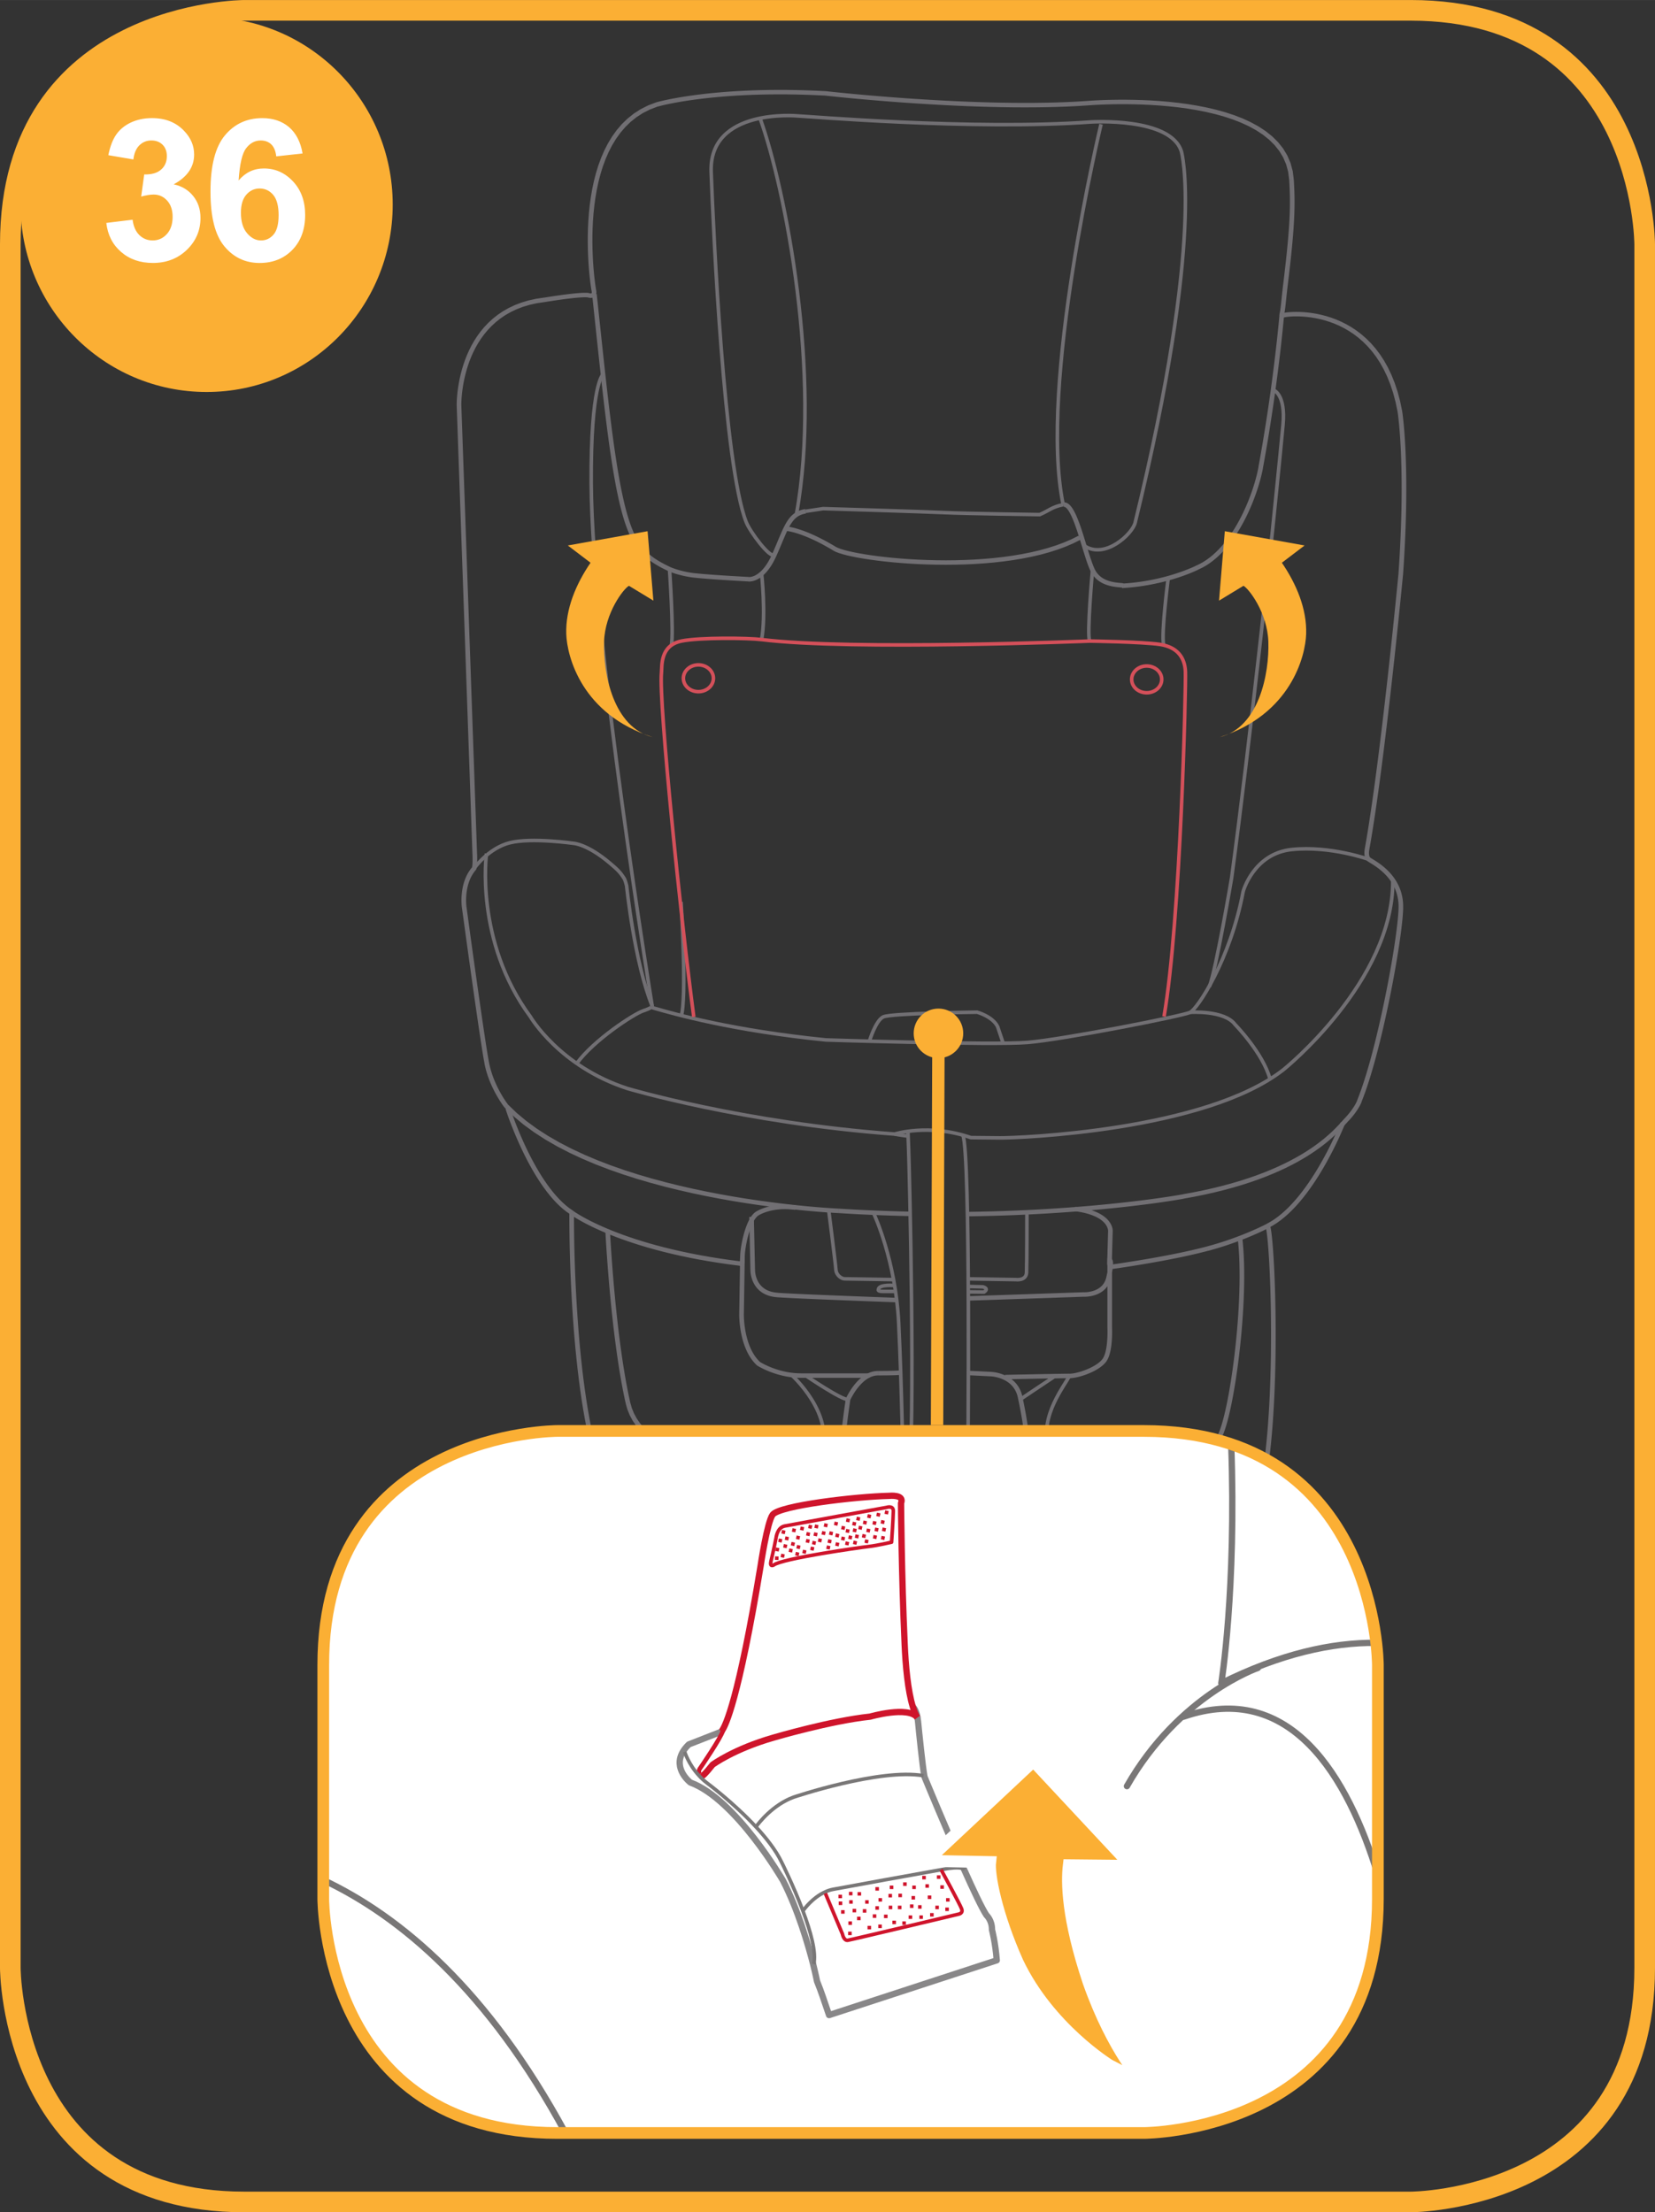 <?xml version="1.0" encoding="UTF-8"?>
<!DOCTYPE svg PUBLIC "-//W3C//DTD SVG 1.1//EN" "http://www.w3.org/Graphics/SVG/1.1/DTD/svg11.dtd">
<!-- Creator: CorelDRAW 2017 -->
<svg xmlns="http://www.w3.org/2000/svg" xml:space="preserve" width="35.366mm" height="47.269mm" version="1.1" style="shape-rendering:geometricPrecision; text-rendering:geometricPrecision; image-rendering:optimizeQuality; fill-rule:evenodd; clip-rule:evenodd"
viewBox="0 0 1513.62 2023.02"
 xmlns:xlink="http://www.w3.org/1999/xlink">
 <rect x="0" y="0" width="1513.62" height="2023.02" fill="#333333" stroke="none"/>
 <defs>
  <style type="text/css">
   <![CDATA[
    .str2 {stroke:#FBAF34;stroke-width:18.87;stroke-miterlimit:4}
    .str10 {stroke:#FBAF34;stroke-width:11.32;stroke-miterlimit:4}
    .str9 {stroke:#FBAF34;stroke-width:10.7;stroke-miterlimit:4}
    .str11 {stroke:white;stroke-width:10.9;stroke-miterlimit:4}
    .str0 {stroke:#716F73;stroke-width:3.26;stroke-miterlimit:22.926}
    .str1 {stroke:#D4505A;stroke-width:3.26;stroke-miterlimit:22.926}
    .str4 {stroke:#888788;stroke-width:5.75;stroke-linejoin:round;stroke-miterlimit:10}
    .str5 {stroke:#CF142B;stroke-width:5.75;stroke-linejoin:round;stroke-miterlimit:10}
    .str6 {stroke:#CF142B;stroke-width:4;stroke-linejoin:round;stroke-miterlimit:10}
    .str8 {stroke:#CF142B;stroke-width:3.26;stroke-linejoin:round;stroke-miterlimit:10}
    .str7 {stroke:#797777;stroke-width:3.26;stroke-linejoin:round;stroke-miterlimit:10}
    .str3 {stroke:#797777;stroke-width:5.75;stroke-linecap:round;stroke-linejoin:round;stroke-miterlimit:4}
    .fil0 {fill:none;fill-rule:nonzero}
    .fil1 {fill:#716F73;fill-rule:nonzero}
    .fil2 {fill:#FBAF34;fill-rule:nonzero}
    .fil3 {fill:white;fill-rule:nonzero}
   ]]>
  </style>
 </defs>
 <g id="Слой_x0020_1">
  <g>
   <path class="fil0 str0" d="M696.51 524.28c0,0 4.22,38.11 0,60.57"/>
  </g>
  <g>
   <path class="fil0 str0" d="M999.18 521.15c0,0 -5.39,59.62 -2.58,65.07"/>
  </g>
  <g>
   <path class="fil0 str0" d="M1068.46 528.36c0,0 -6.67,51.4 -4.22,61.25"/>
  </g>
  <g>
   <path class="fil0 str0" d="M612.32 520.48c0,0 3.92,57.37 1.77,69.14"/>
  </g>
  <g>
   <path class="fil0 str0" d="M622.89 824.75c0,0 5.51,87.89 0,105.15"/>
  </g>
  <g>
   <path class="fil1" d="M766.8 1109.32l0.19 -4.1 0.04 0 2.11 0.13 2.11 0.13 2.1 0.13 2.09 0.12 2.1 0.12 2.08 0.12 2.09 0.12 2.08 0.11 2.07 0.1 2.07 0.1 2.06 0.1 2.06 0.1 2.05 0.09 2.05 0.09 2.05 0.09 2.04 0.09 2.04 0.09 2.03 0.08 2.02 0.08 2.02 0.07 2.02 0.07 2.01 0.07 2 0.07 2 0.06 1.99 0.06 1.99 0.06 1.98 0.06 1.97 0.05 1.98 0.05 1.96 0.05 1.96 0.04 1.96 0.04 -0.09 4.1 -1.96 -0.04 -1.97 -0.04 -1.97 -0.05 -1.98 -0.05 -1.98 -0.05 -1.99 -0.06 -1.99 -0.06 -2 -0.06 -2.01 -0.06 -2 -0.07 -2.02 -0.07 -2.02 -0.07 -2.02 -0.07 -2.03 -0.08 -2.04 -0.08 -2.04 -0.09 -2.05 -0.09 -2.05 -0.09 -2.05 -0.09 -2.06 -0.09 -2.07 -0.1 -2.06 -0.1 -2.08 -0.1 -2.08 -0.11 -2.08 -0.11 -2.09 -0.12 -2.09 -0.12 -2.1 -0.12 -2.1 -0.12 -2.11 -0.13 -2.11 -0.13 -2.12 -0.13 0.04 0zm0.19 -4.1l0.04 0 -0.12 -0.01 0.08 0zm-305.54 -92.46l3.35 -2.5 -0.13 -0.15 8.06 7.76 8.81 7.34 9.48 6.92 10.1 6.52 10.66 6.14 11.14 5.76 11.56 5.39 11.91 5.03 12.21 4.69 12.42 4.35 12.58 4.03 12.67 3.71 12.7 3.42 12.65 3.13 12.55 2.85 12.36 2.59 12.13 2.33 11.82 2.1 11.45 1.87 11.02 1.65 10.51 1.45 9.94 1.26 9.3 1.08 8.6 0.91 7.83 0.77 7 0.62 6.1 0.49 5.14 0.37 4.11 0.27 3.01 0.18 1.85 0.09 0.62 0.03 -0.19 4.1 -0.65 -0.03 -1.87 -0.1 -3.04 -0.18 -4.14 -0.27 -5.17 -0.37 -6.14 -0.5 -7.04 -0.62 -7.87 -0.77 -8.64 -0.92 -9.35 -1.09 -9.98 -1.26 -10.56 -1.46 -11.07 -1.66 -11.51 -1.88 -11.88 -2.11 -12.19 -2.35 -12.44 -2.6 -12.62 -2.87 -12.74 -3.15 -12.78 -3.44 -12.78 -3.74 -12.69 -4.06 -12.54 -4.39 -12.33 -4.73 -12.06 -5.09 -11.71 -5.46 -11.31 -5.84 -10.84 -6.24 -10.29 -6.65 -9.7 -7.08 -9.02 -7.52 -8.29 -7.97 -0.13 -0.15zm0.13 0.15l-0.06 -0.06 -0.07 -0.09 0.13 0.15zm-18.43 -40.23l4.15 -0.77 0 0 0.42 2.01 0.47 1.98 0.52 1.95 0.56 1.91 0.59 1.87 0.62 1.84 0.65 1.8 0.68 1.75 0.7 1.71 0.72 1.66 0.73 1.61 0.73 1.56 0.74 1.5 0.74 1.45 0.74 1.38 0.73 1.33 0.71 1.26 0.7 1.2 0.68 1.13 0.65 1.06 0.62 0.98 0.59 0.91 0.56 0.83 0.51 0.75 0.47 0.67 0.42 0.59 0.36 0.5 0.3 0.41 0.25 0.33 0.17 0.22 0.1 0.13 0.03 0.04 -3.35 2.5 -0.05 -0.06 -0.13 -0.16 -0.2 -0.27 -0.26 -0.34 -0.33 -0.44 -0.39 -0.53 -0.44 -0.62 -0.49 -0.71 -0.53 -0.79 -0.58 -0.87 -0.62 -0.95 -0.65 -1.03 -0.67 -1.1 -0.71 -1.17 -0.73 -1.24 -0.74 -1.31 -0.76 -1.37 -0.77 -1.44 -0.77 -1.5 -0.77 -1.56 -0.77 -1.62 -0.76 -1.67 -0.74 -1.73 -0.73 -1.78 -0.71 -1.83 -0.68 -1.87 -0.66 -1.92 -0.62 -1.97 -0.58 -2 -0.54 -2.04 -0.5 -2.08 -0.44 -2.11 0 0zm-20.66 -142.46l4.19 -0.61 0 0.04 0.05 0.34 0.14 1.01 0.22 1.63 0.3 2.22 0.38 2.76 0.45 3.27 0.51 3.73 0.57 4.16 0.62 4.54 0.67 4.88 0.72 5.19 0.75 5.46 0.79 5.68 0.82 5.87 0.84 6.01 0.86 6.12 0.87 6.18 0.88 6.2 0.88 6.19 0.88 6.14 0.87 6.03 0.86 5.91 0.84 5.73 0.81 5.52 0.79 5.26 0.75 4.96 0.71 4.62 0.67 4.25 0.62 3.83 0.56 3.37 0.51 2.87 0.43 2.33 -4.15 0.77 -0.45 -2.39 -0.51 -2.91 -0.57 -3.4 -0.62 -3.86 -0.67 -4.26 -0.72 -4.64 -0.75 -4.97 -0.79 -5.26 -0.81 -5.52 -0.84 -5.73 -0.86 -5.91 -0.87 -6.04 -0.88 -6.14 -0.88 -6.19 -0.88 -6.21 -0.87 -6.18 -0.86 -6.12 -0.84 -6.02 -0.82 -5.87 -0.79 -5.68 -0.75 -5.46 -0.72 -5.19 -0.67 -4.89 -0.62 -4.54 -0.57 -4.16 -0.51 -3.73 -0.45 -3.27 -0.38 -2.76 -0.3 -2.22 -0.22 -1.63 -0.14 -1.01 -0.05 -0.35 0 0.04zm4.19 -0.61l0 0.04 -0.01 -0.09 0.01 0.05zm5.18 -36.62l3.49 2.31 -0.13 0.17 -1.04 1.26 -0.96 1.3 -0.88 1.33 -0.81 1.36 -0.74 1.39 -0.66 1.4 -0.61 1.43 -0.53 1.43 -0.48 1.44 -0.43 1.43 -0.37 1.43 -0.32 1.42 -0.27 1.4 -0.23 1.38 -0.18 1.35 -0.15 1.32 -0.11 1.28 -0.09 1.23 -0.05 1.19 -0.03 1.13 -0 1.07 0.01 1.01 0.03 0.93 0.04 0.85 0.05 0.78 0.05 0.68 0.05 0.59 0.05 0.49 0.05 0.38 0.03 0.28 0.03 0.17 0 0.03 -4.19 0.61 -0.01 -0.09 -0.03 -0.2 -0.04 -0.32 -0.05 -0.44 -0.06 -0.53 -0.06 -0.65 -0.05 -0.74 -0.05 -0.82 -0.05 -0.92 -0.03 -1 -0.01 -1.07 0 -1.14 0.03 -1.21 0.06 -1.26 0.09 -1.32 0.12 -1.37 0.16 -1.41 0.19 -1.45 0.24 -1.49 0.3 -1.51 0.34 -1.54 0.4 -1.56 0.46 -1.57 0.53 -1.57 0.59 -1.58 0.67 -1.57 0.74 -1.57 0.82 -1.55 0.91 -1.53 0.99 -1.5 1.09 -1.48 1.19 -1.43 -0.13 0.17zm3.49 2.31l-0.07 0.1 -0.06 0.07 0.13 -0.17zm-3.22 -13.85l4.23 -0.14 0 0 0.03 1.04 0.02 0.99 0.02 0.92 0.01 0.88 0 0.83 -0 0.78 -0.01 0.73 -0.01 0.68 -0.02 0.64 -0.02 0.61 -0.03 0.56 -0.03 0.51 -0.03 0.49 -0.04 0.45 -0.04 0.41 -0.04 0.37 -0.04 0.36 -0.05 0.31 -0.04 0.29 -0.05 0.27 -0.04 0.23 -0.06 0.24 -0.05 0.2 -0.04 0.15 -0.05 0.16 -0.07 0.21 -0.06 0.12 -0.02 0.05 -0.03 0.08 -0.06 0.12 -0.2 0.33 0.03 -0.05 -3.49 -2.31 0.04 -0.06 -0.18 0.3 -0.03 0.06 0 0 0.03 -0.06 0 -0.01 -0.01 0.03 0.01 -0.05 0.03 -0.11 0.03 -0.1 0.02 -0.12 0.03 -0.18 0.03 -0.18 0.03 -0.22 0.04 -0.26 0.03 -0.27 0.04 -0.33 0.03 -0.36 0.03 -0.4 0.03 -0.43 0.03 -0.48 0.03 -0.52 0.02 -0.56 0.02 -0.61 0.01 -0.65 0.01 -0.71 0 -0.75 -0 -0.79 -0.01 -0.86 -0.02 -0.92 -0.02 -0.95 -0.03 -1.02 0 0zm-14.44 -410.88l4.23 -0.08 0 -0.03 0.04 1.15 0.12 3.34 0.19 5.4 0.26 7.31 0.32 9.06 0.37 10.69 0.43 12.16 0.48 13.49 0.51 14.68 0.56 15.72 0.58 16.62 0.61 17.38 0.63 17.99 0.65 18.45 0.66 18.78 0.67 18.95 0.66 18.99 0.66 18.88 0.65 18.62 0.64 18.22 0.62 17.68 0.59 16.99 0.57 16.16 0.53 15.18 0.49 14.06 0.45 12.79 0.4 11.38 0.34 9.83 0.29 8.13 0.22 6.29 0.15 4.3 0.08 2.17 -4.23 0.14 -0.08 -2.17 -0.15 -4.3 -0.22 -6.29 -0.29 -8.13 -0.34 -9.83 -0.4 -11.38 -0.45 -12.79 -0.49 -14.06 -0.53 -15.18 -0.57 -16.16 -0.59 -16.99 -0.62 -17.68 -0.64 -18.22 -0.65 -18.62 -0.66 -18.88 -0.66 -18.99 -0.67 -18.95 -0.66 -18.78 -0.65 -18.45 -0.63 -17.99 -0.61 -17.38 -0.58 -16.62 -0.56 -15.72 -0.51 -14.68 -0.48 -13.49 -0.43 -12.16 -0.37 -10.69 -0.32 -9.06 -0.26 -7.31 -0.19 -5.4 -0.12 -3.34 -0.04 -1.15 0 -0.03zm0 0.03l0 0.04 0 -0.07 0 0.03zm79.9 -98.45l0.73 4.04 -0.12 0.02 -7.1 1.05 -6.64 1.46 -6.19 1.85 -5.76 2.21 -5.34 2.53 -4.95 2.83 -4.57 3.1 -4.21 3.34 -3.87 3.55 -3.54 3.73 -3.23 3.89 -2.93 4.01 -2.64 4.11 -2.37 4.18 -2.12 4.22 -1.87 4.23 -1.65 4.21 -1.43 4.16 -1.23 4.07 -1.05 3.96 -0.87 3.82 -0.73 3.64 -0.58 3.44 -0.46 3.2 -0.35 2.94 -0.25 2.64 -0.17 2.31 -0.1 1.96 -0.06 1.57 -0.02 1.15 -0 0.71 0 0.21 -4.23 0.08 -0 -0.29 0 -0.76 0.02 -1.22 0.06 -1.64 0.11 -2.03 0.18 -2.4 0.26 -2.73 0.36 -3.03 0.48 -3.3 0.6 -3.54 0.74 -3.76 0.91 -3.94 1.08 -4.09 1.28 -4.22 1.48 -4.3 1.71 -4.37 1.95 -4.4 2.2 -4.4 2.48 -4.37 2.77 -4.31 3.07 -4.22 3.39 -4.09 3.73 -3.94 4.09 -3.75 4.45 -3.53 4.84 -3.28 5.23 -2.99 5.64 -2.67 6.07 -2.32 6.5 -1.95 6.94 -1.53 7.4 -1.1 -0.12 0.02zm0.73 4.04l-0.12 0.02 0.06 -0.01 0.06 -0.01zm40.2 -8.23l-1.57 3.81 0.59 0.14 -0.86 -0.05 -0.99 -0.03 -1.11 0 -1.22 0.03 -1.31 0.06 -1.39 0.08 -1.46 0.11 -1.52 0.12 -1.57 0.15 -1.61 0.16 -1.64 0.18 -1.66 0.19 -1.67 0.2 -1.67 0.21 -1.66 0.21 -1.65 0.22 -1.62 0.22 -1.58 0.22 -1.53 0.22 -1.48 0.22 -1.42 0.21 -1.34 0.2 -1.26 0.2 -1.17 0.18 -1.06 0.17 -0.95 0.15 -0.83 0.13 -0.71 0.12 -0.55 0.09 -0.41 0.07 -0.27 0.05 -0.07 0.01 -0.73 -4.04 0.1 -0.02 0.24 -0.04 0.42 -0.07 0.57 -0.09 0.7 -0.11 0.84 -0.14 0.96 -0.15 1.07 -0.17 1.18 -0.18 1.27 -0.2 1.35 -0.21 1.43 -0.21 1.5 -0.22 1.55 -0.22 1.59 -0.22 1.63 -0.23 1.66 -0.22 1.68 -0.21 1.69 -0.21 1.69 -0.21 1.69 -0.19 1.66 -0.18 1.64 -0.17 1.61 -0.15 1.56 -0.13 1.51 -0.11 1.46 -0.09 1.38 -0.06 1.3 -0.03 1.23 -0 1.14 0.03 1.04 0.07 0.59 0.14zm-0.59 -0.14l0.31 0.03 0.28 0.11 -0.59 -0.14zm3.12 -1.93l4.14 -0.8 0 0 0.13 0.74 0.08 0.71 0.03 0.68 -0.02 0.63 -0.08 0.62 -0.14 0.59 -0.2 0.57 -0.27 0.53 -0.33 0.47 -0.38 0.42 -0.43 0.37 -0.46 0.3 -0.46 0.23 -0.48 0.18 -0.46 0.12 -0.45 0.08 -0.43 0.05 -0.42 0.02 -0.4 -0 -0.39 -0.03 -0.36 -0.04 -0.33 -0.05 -0.33 -0.06 -0.3 -0.06 -0.28 -0.06 -0.26 -0.07 -0.21 -0.06 -0.18 -0.06 -0.14 -0.04 -0.15 -0.05 -0.12 -0.04 -0.02 -0.01 1.57 -3.81 0.03 0.01 -0.01 0 0.03 0.01 0.11 0.03 0.12 0.04 0.15 0.04 0.15 0.04 0.16 0.04 0.18 0.04 0.18 0.03 0.21 0.03 0.18 0.02 0.18 0.01 0.17 0 0.16 -0.01 0.14 -0.01 0.12 -0.02 0.09 -0.03 0.06 -0.02 0.05 -0.03 0.02 -0.01 0.01 -0 0.02 -0.02 0.03 -0.04 0.03 -0.06 0.04 -0.1 0.04 -0.17 0.03 -0.24 0.01 -0.31 -0.01 -0.37 -0.06 -0.45 -0.09 -0.52 0 0zm59.04 -172.33l1.23 3.92 0.06 -0.02 -6.97 2.66 -6.42 3.25 -5.88 3.79 -5.38 4.3 -4.9 4.77 -4.45 5.2 -4.01 5.59 -3.6 5.94 -3.2 6.25 -2.82 6.5 -2.47 6.73 -2.13 6.9 -1.81 7.03 -1.52 7.11 -1.24 7.16 -0.98 7.16 -0.75 7.1 -0.53 7.01 -0.34 6.87 -0.17 6.69 -0.02 6.46 0.11 6.18 0.21 5.87 0.29 5.5 0.36 5.1 0.4 4.65 0.42 4.15 0.42 3.61 0.39 3.03 0.34 2.39 0.27 1.72 0.17 0.96 -4.14 0.8 -0.21 -1.1 -0.28 -1.78 -0.35 -2.45 -0.4 -3.08 -0.42 -3.66 -0.42 -4.21 -0.41 -4.71 -0.36 -5.16 -0.3 -5.57 -0.21 -5.94 -0.11 -6.26 0.02 -6.54 0.17 -6.78 0.35 -6.97 0.54 -7.12 0.76 -7.22 1 -7.28 1.26 -7.3 1.55 -7.28 1.86 -7.2 2.18 -7.09 2.55 -6.93 2.92 -6.73 3.33 -6.49 3.75 -6.19 4.21 -5.86 4.69 -5.48 5.19 -5.04 5.7 -4.56 6.25 -4.03 6.81 -3.45 7.38 -2.82 0.06 -0.02zm-0.06 0.02l0.03 -0.01 0.03 -0.01 -0.06 0.02zm155.07 -10.26l-0.5 4.07 0.13 0.01 -9.33 -0.44 -9.05 -0.33 -8.77 -0.22 -8.48 -0.12 -8.19 -0.02 -7.9 0.07 -7.61 0.15 -7.32 0.23 -7.03 0.3 -6.74 0.36 -6.45 0.42 -6.15 0.46 -5.86 0.51 -5.56 0.54 -5.27 0.57 -4.97 0.59 -4.68 0.61 -4.38 0.62 -4.08 0.62 -3.78 0.61 -3.48 0.6 -3.18 0.58 -2.88 0.56 -2.59 0.53 -2.28 0.49 -1.97 0.45 -1.67 0.39 -1.37 0.34 -1.06 0.27 -0.75 0.2 -0.44 0.13 -0.13 0.03 -1.23 -3.92 0.18 -0.05 0.48 -0.14 0.79 -0.21 1.1 -0.28 1.41 -0.35 1.7 -0.4 2.02 -0.46 2.32 -0.5 2.62 -0.54 2.93 -0.57 3.23 -0.59 3.53 -0.61 3.83 -0.62 4.13 -0.62 4.43 -0.62 4.72 -0.61 5.02 -0.6 5.32 -0.58 5.62 -0.54 5.91 -0.51 6.21 -0.46 6.49 -0.42 6.79 -0.36 7.08 -0.3 7.37 -0.23 7.66 -0.15 7.95 -0.07 8.23 0.02 8.53 0.12 8.82 0.22 9.09 0.33 9.39 0.45 0.13 0.01zm-0.13 -0.01l0.11 0 0.03 0 -0.13 -0.01zm239.81 8.96l0.38 4.08 -0.03 0 -9.45 0.6 -9.66 0.48 -9.84 0.35 -9.98 0.24 -10.08 0.13 -10.16 0.03 -10.2 -0.06 -10.21 -0.15 -10.19 -0.23 -10.13 -0.3 -10.03 -0.36 -9.91 -0.42 -9.75 -0.47 -9.57 -0.52 -9.33 -0.55 -9.08 -0.57 -8.79 -0.59 -8.46 -0.61 -8.11 -0.62 -7.71 -0.62 -7.29 -0.61 -6.83 -0.59 -6.34 -0.57 -5.82 -0.54 -5.26 -0.51 -4.67 -0.46 -4.04 -0.41 -3.38 -0.36 -2.69 -0.28 -1.97 -0.21 -1.2 -0.13 -0.41 -0.05 0.5 -4.07 0.4 0.05 1.19 0.13 1.95 0.21 2.68 0.28 3.37 0.35 4.03 0.41 4.65 0.46 5.25 0.51 5.8 0.54 6.33 0.57 6.81 0.59 7.28 0.61 7.7 0.61 8.09 0.62 8.44 0.61 8.77 0.59 9.06 0.57 9.32 0.55 9.54 0.51 9.73 0.47 9.89 0.42 10.01 0.36 10.1 0.3 10.15 0.23 10.17 0.15 10.16 0.06 10.11 -0.03 10.04 -0.13 9.92 -0.24 9.78 -0.35 9.6 -0.47 9.38 -0.6 -0.03 0zm0.38 4.08l-0.03 0 -0.12 0.01 0.15 -0.01zm188.14 68.13l-4.22 0.23 0 0 -0.94 -7.49 -1.87 -6.91 -2.73 -6.37 -3.54 -5.87 -4.29 -5.39 -4.99 -4.94 -5.63 -4.51 -6.22 -4.1 -6.74 -3.7 -7.2 -3.31 -7.58 -2.94 -7.91 -2.6 -8.17 -2.27 -8.36 -1.96 -8.48 -1.67 -8.54 -1.4 -8.54 -1.16 -8.46 -0.92 -8.32 -0.72 -8.11 -0.53 -7.84 -0.36 -7.5 -0.22 -7.1 -0.1 -6.63 0 -6.09 0.08 -5.49 0.14 -4.83 0.18 -4.09 0.19 -3.29 0.18 -2.43 0.16 -1.51 0.11 -0.49 0.04 -0.38 -4.08 0.54 -0.05 1.53 -0.11 2.46 -0.16 3.33 -0.19 4.13 -0.19 4.87 -0.18 5.54 -0.14 6.15 -0.08 6.69 0 7.16 0.1 7.57 0.22 7.92 0.37 8.2 0.53 8.41 0.73 8.56 0.94 8.65 1.16 8.67 1.43 8.63 1.7 8.53 2 8.35 2.32 8.11 2.66 7.81 3.04 7.45 3.43 7.02 3.85 6.53 4.29 5.96 4.77 5.32 5.27 4.61 5.79 3.82 6.34 2.96 6.89 2.02 7.46 1.01 8.02 0 0zm-6.18 101.25l-4.19 -0.49 0 0 0.62 -5.11 0.59 -4.9 0.56 -4.71 0.52 -4.52 0.49 -4.34 0.46 -4.16 0.43 -4 0.39 -3.84 0.36 -3.69 0.34 -3.55 0.31 -3.41 0.28 -3.28 0.25 -3.17 0.23 -3.05 0.2 -2.95 0.18 -2.85 0.15 -2.76 0.12 -2.68 0.11 -2.61 0.08 -2.55 0.06 -2.49 0.04 -2.44 0.02 -2.41 0 -2.37 -0.02 -2.34 -0.04 -2.33 -0.06 -2.31 -0.08 -2.31 -0.09 -2.32 -0.1 -2.33 -0.12 -2.35 -0.13 -2.38 4.22 -0.23 0.13 2.4 0.12 2.38 0.11 2.36 0.09 2.34 0.08 2.35 0.06 2.35 0.04 2.35 0.02 2.37 0 2.4 -0.02 2.43 -0.04 2.47 -0.06 2.53 -0.08 2.58 -0.11 2.64 -0.13 2.72 -0.15 2.79 -0.18 2.88 -0.2 2.98 -0.23 3.08 -0.26 3.19 -0.28 3.31 -0.31 3.43 -0.34 3.57 -0.36 3.71 -0.4 3.86 -0.43 4.01 -0.46 4.18 -0.49 4.35 -0.52 4.53 -0.56 4.72 -0.59 4.91 -0.63 5.11 0 0zm-2.67 21.6l-4.14 -0.81 0.02 -0.09 0.09 -0.35 0.09 -0.39 0.09 -0.43 0.08 -0.46 0.09 -0.5 0.09 -0.52 0.08 -0.54 0.08 -0.57 0.09 -0.6 0.08 -0.62 0.08 -0.63 0.08 -0.66 0.08 -0.68 0.08 -0.69 0.08 -0.71 0.08 -0.72 0.07 -0.73 0.08 -0.74 0.07 -0.75 0.08 -0.76 0.08 -0.76 0.08 -0.76 0.08 -0.78 0.08 -0.77 0.08 -0.77 0.09 -0.77 0.08 -0.77 0.08 -0.76 0.08 -0.76 0.09 -0.75 0.09 -0.74 0.09 -0.74 4.19 0.49 -0.09 0.72 -0.09 0.73 -0.09 0.74 -0.08 0.75 -0.08 0.75 -0.08 0.77 -0.08 0.76 -0.08 0.77 -0.08 0.77 -0.08 0.76 -0.08 0.77 -0.08 0.76 -0.08 0.75 -0.07 0.75 -0.08 0.75 -0.08 0.74 -0.08 0.73 -0.08 0.71 -0.08 0.71 -0.08 0.69 -0.08 0.68 -0.09 0.66 -0.08 0.65 -0.09 0.62 -0.09 0.6 -0.09 0.59 -0.09 0.56 -0.09 0.53 -0.1 0.52 -0.1 0.49 -0.1 0.47 -0.11 0.45 0.02 -0.09zm-4.14 -0.81l0.01 -0.06 0.01 -0.03 -0.02 0.09zm1.96 0.23l2.34 3.42 0 0 -0.27 0.16 -0.3 0.15 -0.3 0.12 -0.36 0.1 -0.45 0.06 -0.47 -0.02 -0.47 -0.1 -0.42 -0.18 -0.4 -0.27 -0.33 -0.32 -0.23 -0.32 -0.13 -0.25 -0.11 -0.26 -0.09 -0.3 -0.04 -0.2 -0.03 -0.19 -0.02 -0.24 -0.01 -0.15 -0 -0.14 0 -0.18 0.01 -0.19 0.01 -0.1 0 -0.09 0.02 -0.2 0.01 -0.1 0 -0.04 0.02 -0.11 0.02 -0.12 0.03 -0.13 0.01 -0.05 -0.03 0.15 0.02 -0.13 4.14 0.81 0.02 -0.12 -0.03 0.19 -0 0.02 0.01 -0.05 0 -0 0 0.02 -0.01 0.11 -0.01 0.06 0 -0.02 -0 0.09 -0.01 0.09 0 0.01 0 0.01 0 0.06 0 0.06 -0 -0.05 0 0 -0 -0.02 -0.04 -0.13 -0.04 -0.11 -0.06 -0.1 -0.15 -0.2 -0.21 -0.21 -0.28 -0.19 -0.28 -0.12 -0.31 -0.07 -0.29 -0.01 -0.25 0.03 -0.15 0.04 -0.06 0.02 -0.03 0.02 0.01 -0.01 0 0zm2.34 3.42l0 0 -1.35 0.86 1.35 -0.87zm107.78 85.79l-4.18 0.62 0 0.04 -1.86 -8.98 -2.23 -8.35 -2.56 -7.73 -2.87 -7.15 -3.14 -6.59 -3.39 -6.04 -3.61 -5.53 -3.81 -5.03 -3.98 -4.56 -4.13 -4.12 -4.24 -3.69 -4.33 -3.3 -4.39 -2.91 -4.43 -2.56 -4.44 -2.23 -4.43 -1.91 -4.39 -1.62 -4.32 -1.36 -4.22 -1.1 -4.1 -0.87 -3.95 -0.67 -3.77 -0.48 -3.56 -0.32 -3.33 -0.18 -3.07 -0.06 -2.77 0.04 -2.45 0.12 -2.1 0.18 -1.72 0.21 -1.29 0.22 -0.79 0.18 0.07 -0.06 -2.34 -3.42 1.08 -0.46 1.15 -0.27 1.51 -0.25 1.89 -0.23 2.26 -0.18 2.6 -0.13 2.92 -0.04 3.21 0.06 3.49 0.18 3.72 0.33 3.94 0.5 4.13 0.7 4.28 0.92 4.42 1.15 4.52 1.42 4.6 1.7 4.64 2.01 4.66 2.34 4.66 2.69 4.61 3.07 4.55 3.46 4.45 3.88 4.32 4.32 4.17 4.78 3.98 5.26 3.77 5.76 3.53 6.28 3.25 6.83 2.96 7.38 2.64 7.96 2.29 8.57 1.9 9.19 0 0.04zm-0 -0.04l0 0.04 -0.02 -0.13 0.02 0.09zm0.76 150.09l-4.21 -0.38 -0 0.05 0.62 -9.22 0.54 -8.93 0.46 -8.63 0.38 -8.33 0.32 -8.04 0.25 -7.74 0.19 -7.45 0.13 -7.15 0.07 -6.86 0.02 -6.56 -0.02 -6.27 -0.07 -5.97 -0.1 -5.68 -0.14 -5.38 -0.16 -5.09 -0.19 -4.8 -0.21 -4.5 -0.23 -4.21 -0.24 -3.92 -0.25 -3.62 -0.26 -3.33 -0.25 -3.04 -0.25 -2.75 -0.24 -2.45 -0.23 -2.17 -0.21 -1.87 -0.19 -1.58 -0.16 -1.29 -0.14 -1 -0.1 -0.71 -0.06 -0.42 -0.02 -0.12 4.18 -0.62 0.03 0.17 0.06 0.44 0.11 0.74 0.14 1.03 0.17 1.32 0.19 1.61 0.21 1.9 0.24 2.19 0.24 2.49 0.25 2.78 0.26 3.06 0.26 3.36 0.25 3.65 0.24 3.95 0.23 4.24 0.21 4.53 0.19 4.82 0.16 5.12 0.14 5.41 0.1 5.7 0.07 6 0.02 6.29 -0.02 6.59 -0.07 6.89 -0.13 7.18 -0.19 7.47 -0.25 7.77 -0.32 8.07 -0.39 8.36 -0.46 8.66 -0.54 8.96 -0.62 9.25 -0 0.05zm0 -0.05l0 0.01 -0 0.04 0 -0.05zm-30.84 251.17l-4.15 -0.79 -0.01 0.04 1.37 -7.82 1.37 -8.29 1.37 -8.73 1.38 -9.11 1.38 -9.45 1.37 -9.73 1.36 -9.96 1.34 -10.16 1.33 -10.3 1.31 -10.4 1.28 -10.44 1.26 -10.45 1.23 -10.4 1.2 -10.31 1.16 -10.16 1.13 -9.97 1.08 -9.74 1.04 -9.45 0.98 -9.12 0.93 -8.74 0.88 -8.32 0.81 -7.84 0.75 -7.32 0.69 -6.74 0.62 -6.14 0.55 -5.47 0.48 -4.76 0.39 -4 0.31 -3.19 0.23 -2.34 0.14 -1.43 0.05 -0.49 4.21 0.38 -0.05 0.49 -0.14 1.44 -0.23 2.34 -0.31 3.19 -0.39 4.01 -0.48 4.76 -0.55 5.47 -0.62 6.14 -0.69 6.75 -0.75 7.32 -0.82 7.84 -0.88 8.32 -0.93 8.75 -0.98 9.12 -1.04 9.46 -1.08 9.75 -1.13 9.98 -1.16 10.16 -1.2 10.31 -1.23 10.4 -1.26 10.46 -1.29 10.46 -1.31 10.41 -1.33 10.31 -1.34 10.17 -1.36 9.98 -1.37 9.75 -1.38 9.46 -1.38 9.13 -1.38 8.75 -1.38 8.33 -1.37 7.85 -0.01 0.04zm0.01 -0.04l0 0 -0.01 0.04 0.01 -0.04zm0.96 7.19l-2.73 3.13 -0 -0 -0.41 -0.37 -0.37 -0.4 -0.33 -0.42 -0.29 -0.44 -0.24 -0.45 -0.21 -0.44 -0.18 -0.45 -0.15 -0.46 -0.13 -0.46 -0.11 -0.47 -0.09 -0.45 -0.07 -0.46 -0.05 -0.45 -0.04 -0.44 -0.03 -0.43 -0.01 -0.42 -0 -0.41 0 -0.39 0.01 -0.38 0.02 -0.38 0.02 -0.35 0.03 -0.32 0.03 -0.31 0.03 -0.3 0.03 -0.26 0.03 -0.23 0.03 -0.2 0.03 -0.19 0.02 -0.14 0.02 -0.08 0.01 -0.06 0.01 -0.06 4.15 0.79 0 -0.03 -0.01 0.05 -0.02 0.11 -0.02 0.1 -0.02 0.12 -0.03 0.16 -0.03 0.19 -0.03 0.21 -0.03 0.23 -0.03 0.25 -0.02 0.28 -0.02 0.28 -0.01 0.29 -0.01 0.3 -0 0.32 0 0.32 0.01 0.33 0.02 0.32 0.03 0.33 0.03 0.32 0.05 0.3 0.06 0.31 0.06 0.29 0.08 0.27 0.09 0.26 0.1 0.24 0.11 0.24 0.11 0.19 0.11 0.18 0.12 0.15 0.12 0.14 0.13 0.12 -0 -0zm-2.73 3.13l-0 -0 0.12 0.09 -0.11 -0.09zm32.77 42.97l-4.23 -0.11 0 0 -0 -2.64 -0.15 -2.53 -0.29 -2.44 -0.42 -2.34 -0.54 -2.24 -0.64 -2.15 -0.74 -2.05 -0.84 -1.96 -0.92 -1.87 -1 -1.79 -1.07 -1.71 -1.12 -1.63 -1.17 -1.55 -1.21 -1.47 -1.24 -1.39 -1.26 -1.31 -1.28 -1.24 -1.28 -1.16 -1.28 -1.09 -1.25 -1.02 -1.24 -0.95 -1.2 -0.88 -1.16 -0.81 -1.11 -0.74 -1.04 -0.68 -0.98 -0.62 -0.9 -0.56 -0.82 -0.5 -0.73 -0.45 -0.63 -0.39 -0.55 -0.36 -0.49 -0.36 2.73 -3.13 0.21 0.16 0.42 0.27 0.58 0.36 0.71 0.44 0.83 0.5 0.92 0.57 1.02 0.64 1.1 0.71 1.17 0.79 1.23 0.86 1.27 0.93 1.31 1.01 1.35 1.09 1.37 1.17 1.38 1.25 1.37 1.33 1.37 1.42 1.34 1.51 1.31 1.59 1.28 1.69 1.22 1.78 1.17 1.87 1.09 1.97 1.02 2.06 0.92 2.17 0.82 2.26 0.71 2.36 0.59 2.46 0.46 2.57 0.31 2.67 0.17 2.76 0 2.87 0 0zm-38.03 177.01l-4.02 -1.26 0.04 -0.12 1.69 -4.34 1.7 -4.65 1.69 -4.94 1.69 -5.2 1.69 -5.44 1.67 -5.66 1.66 -5.85 1.63 -6.03 1.61 -6.17 1.59 -6.29 1.55 -6.39 1.52 -6.46 1.48 -6.51 1.45 -6.54 1.4 -6.54 1.35 -6.52 1.31 -6.48 1.25 -6.41 1.19 -6.32 1.13 -6.2 1.07 -6.06 0.99 -5.9 0.93 -5.72 0.85 -5.5 0.77 -5.27 0.69 -5.02 0.6 -4.74 0.52 -4.43 0.42 -4.1 0.33 -3.74 0.23 -3.37 0.12 -2.96 4.23 0.11 -0.13 3.07 -0.23 3.45 -0.33 3.81 -0.43 4.16 -0.52 4.48 -0.61 4.78 -0.7 5.05 -0.77 5.31 -0.86 5.54 -0.93 5.74 -1 5.93 -1.07 6.09 -1.13 6.23 -1.19 6.34 -1.25 6.43 -1.31 6.5 -1.36 6.54 -1.4 6.57 -1.45 6.57 -1.49 6.54 -1.53 6.49 -1.56 6.41 -1.6 6.32 -1.62 6.2 -1.64 6.06 -1.67 5.89 -1.69 5.71 -1.7 5.5 -1.71 5.26 -1.72 5.01 -1.73 4.72 -1.73 4.43 0.04 -0.12zm-4.02 -1.26l0.03 -0.1 0.01 -0.02 -0.04 0.12zm-8.04 18.97l-3.12 -2.76 0 0 0.83 -0.89 0.79 -0.87 0.75 -0.86 0.71 -0.84 0.68 -0.81 0.63 -0.8 0.61 -0.78 0.57 -0.76 0.54 -0.74 0.5 -0.71 0.48 -0.69 0.44 -0.66 0.42 -0.63 0.38 -0.61 0.36 -0.59 0.33 -0.55 0.3 -0.52 0.28 -0.5 0.25 -0.47 0.22 -0.43 0.21 -0.41 0.18 -0.36 0.15 -0.34 0.15 -0.31 0.12 -0.26 0.09 -0.23 0.08 -0.19 0.06 -0.15 0.05 -0.11 0.02 -0.06 0.04 -0.1 -0.01 0.04 4.02 1.26 -0.03 0.08 -0 0.02 -0.05 0.15 -0.06 0.17 -0.08 0.21 -0.1 0.24 -0.12 0.28 -0.14 0.32 -0.15 0.34 -0.18 0.38 -0.21 0.42 -0.22 0.44 -0.25 0.48 -0.28 0.52 -0.3 0.54 -0.33 0.57 -0.36 0.6 -0.38 0.63 -0.42 0.66 -0.44 0.68 -0.48 0.71 -0.51 0.73 -0.53 0.76 -0.57 0.78 -0.6 0.81 -0.64 0.82 -0.68 0.85 -0.72 0.87 -0.75 0.88 -0.78 0.9 -0.83 0.92 -0.87 0.94 0 0zm-150.59 71.01l-0.8 -4.03 0.03 -0 9.97 -1.82 9.52 -1.94 9.08 -2.06 8.65 -2.16 8.23 -2.26 7.83 -2.33 7.43 -2.41 7.04 -2.47 6.67 -2.52 6.3 -2.57 5.94 -2.6 5.6 -2.62 5.27 -2.63 4.94 -2.64 4.63 -2.62 4.33 -2.61 4.04 -2.58 3.75 -2.54 3.48 -2.5 3.22 -2.44 2.97 -2.38 2.73 -2.3 2.51 -2.21 2.29 -2.11 2.08 -2.01 1.88 -1.9 1.7 -1.77 1.52 -1.64 1.36 -1.5 1.22 -1.35 1.08 -1.2 0.96 -1.04 3.12 2.76 -0.91 0.99 -1.06 1.19 -1.22 1.36 -1.39 1.53 -1.57 1.68 -1.75 1.82 -1.94 1.95 -2.14 2.07 -2.36 2.18 -2.58 2.28 -2.81 2.36 -3.06 2.44 -3.31 2.51 -3.58 2.56 -3.84 2.6 -4.13 2.65 -4.43 2.66 -4.72 2.68 -5.04 2.69 -5.37 2.68 -5.7 2.66 -6.05 2.64 -6.4 2.61 -6.76 2.56 -7.14 2.5 -7.53 2.44 -7.92 2.37 -8.33 2.28 -8.75 2.18 -9.17 2.08 -9.61 1.96 -10.06 1.84 0.03 -0zm-0.8 -4.03l0.03 -0 -0.09 0.02 0.06 -0.01zm-196.34 20.19l-0.06 -4.1 11.01 -0.18 10.76 -0.25 10.51 -0.32 10.24 -0.38 9.98 -0.44 9.71 -0.48 9.42 -0.53 9.14 -0.58 8.85 -0.61 8.54 -0.64 8.24 -0.66 7.92 -0.68 7.61 -0.71 7.27 -0.71 6.94 -0.71 6.6 -0.72 6.26 -0.71 5.89 -0.7 5.54 -0.69 5.17 -0.67 4.79 -0.64 4.41 -0.62 4.02 -0.59 3.63 -0.53 3.23 -0.5 2.81 -0.45 2.4 -0.39 1.98 -0.33 1.55 -0.27 1.12 -0.19 0.67 -0.12 0.21 -0.04 0.8 4.03 -0.24 0.04 -0.68 0.12 -1.13 0.2 -1.57 0.27 -1.99 0.33 -2.41 0.4 -2.84 0.45 -3.24 0.5 -3.64 0.54 -4.04 0.59 -4.43 0.62 -4.81 0.65 -5.19 0.67 -5.56 0.69 -5.92 0.71 -6.27 0.71 -6.62 0.72 -6.97 0.72 -7.3 0.71 -7.63 0.71 -7.95 0.68 -8.26 0.67 -8.57 0.64 -8.87 0.61 -9.17 0.58 -9.45 0.53 -9.74 0.49 -10.01 0.44 -10.28 0.38 -10.53 0.32 -10.79 0.25 -11.03 0.18z"/>
  </g>
  <g>
   <path class="fil1" d="M524.15 1107.22l-2.59 3.24 0.14 0.09 -3.4 -2.33 -3.31 -2.6 -3.22 -2.85 -3.12 -3.07 -3.03 -3.27 -2.94 -3.45 -2.85 -3.61 -2.76 -3.74 -2.67 -3.85 -2.57 -3.94 -2.48 -4 -2.38 -4.05 -2.29 -4.07 -2.18 -4.07 -2.08 -4.05 -1.98 -4 -1.87 -3.93 -1.76 -3.84 -1.66 -3.73 -1.55 -3.6 -1.43 -3.44 -1.32 -3.26 -1.21 -3.05 -1.09 -2.83 -0.97 -2.58 -0.84 -2.32 -0.72 -2.02 -0.59 -1.71 -0.47 -1.37 -0.33 -1.01 -0.2 -0.62 -0.07 -0.23 4.04 -1.21 0.06 0.19 0.2 0.61 0.33 0.98 0.45 1.34 0.59 1.68 0.71 1.99 0.83 2.28 0.96 2.56 1.07 2.8 1.19 3.02 1.31 3.22 1.42 3.4 1.53 3.55 1.63 3.69 1.75 3.79 1.85 3.88 1.95 3.94 2.05 3.99 2.15 4.01 2.24 4 2.34 3.97 2.43 3.92 2.52 3.85 2.6 3.75 2.68 3.63 2.76 3.49 2.84 3.33 2.91 3.13 2.98 2.93 3.04 2.7 3.1 2.44 3.16 2.17 0.14 0.09zm-0.14 -0.09l0.07 0.05 0.06 0.05 -0.14 -0.09zm155.32 47.49l-3.8 1.8 1.64 1.13 -10.17 -1.31 -9.79 -1.42 -9.42 -1.52 -9.04 -1.6 -8.67 -1.69 -8.3 -1.75 -7.94 -1.81 -7.58 -1.86 -7.23 -1.91 -6.88 -1.93 -6.53 -1.95 -6.19 -1.96 -5.85 -1.96 -5.52 -1.96 -5.18 -1.93 -4.86 -1.9 -4.54 -1.87 -4.22 -1.82 -3.9 -1.76 -3.6 -1.69 -3.28 -1.62 -2.98 -1.53 -2.67 -1.43 -2.38 -1.32 -2.09 -1.21 -1.8 -1.08 -1.52 -0.94 -1.24 -0.8 -0.96 -0.64 -0.69 -0.48 -0.41 -0.29 -0.17 -0.12 2.59 -3.24 0.09 0.06 0.38 0.27 0.64 0.44 0.9 0.61 1.18 0.76 1.46 0.91 1.74 1.05 2.03 1.17 2.32 1.29 2.61 1.4 2.91 1.5 3.22 1.58 3.53 1.66 3.84 1.73 4.15 1.79 4.47 1.84 4.79 1.88 5.11 1.91 5.45 1.93 5.79 1.94 6.12 1.94 6.46 1.93 6.81 1.91 7.16 1.88 7.51 1.84 7.87 1.8 8.23 1.74 8.6 1.67 8.97 1.6 9.35 1.51 9.72 1.41 10.1 1.31 1.64 1.13zm-1.64 -1.13l1.14 0.14 0.5 1 -1.64 -1.13zm-0.78 -4.35l4.23 0.04 0 0 -0.01 0.86 -0.02 0.8 -0.03 0.73 -0.03 0.67 -0.04 0.61 -0.05 0.56 -0.06 0.51 -0.06 0.47 -0.07 0.42 -0.08 0.39 -0.09 0.37 -0.1 0.33 -0.12 0.32 -0.15 0.32 -0.19 0.32 -0.23 0.3 -0.39 0.36 -0.53 0.3 -0.58 0.17 -0.61 0.02 -0.55 -0.12 -0.45 -0.2 -0.27 -0.18 -0.23 -0.19 -0.15 -0.15 -0.17 -0.19 -0.11 -0.15 -0.09 -0.13 -0.07 -0.12 0.01 0.01 -0.05 -0.08 -0.06 -0.1 3.8 -1.8 -0.05 -0.09 -0.02 -0.04 0.05 0.08 -0.02 -0.03 -0.02 -0.03 -0.03 -0.04 -0.07 -0.09 -0.04 -0.04 -0.12 -0.09 -0.15 -0.1 -0.33 -0.14 -0.42 -0.09 -0.48 0.02 -0.44 0.12 -0.38 0.22 -0.25 0.23 -0.09 0.12 -0.04 0.07 0 0 0.02 -0.06 0.04 -0.13 0.05 -0.18 0.04 -0.24 0.05 -0.31 0.05 -0.36 0.05 -0.42 0.04 -0.48 0.04 -0.54 0.03 -0.62 0.03 -0.68 0.02 -0.74 0.01 -0.82 0 0zm13.99 -40.8l2.48 3.32 -0.01 0.01 -0.59 0.46 -0.61 0.57 -0.61 0.67 -0.62 0.78 -0.61 0.86 -0.6 0.95 -0.59 1.04 -0.58 1.11 -0.56 1.17 -0.55 1.23 -0.53 1.28 -0.51 1.33 -0.48 1.37 -0.47 1.4 -0.45 1.43 -0.42 1.44 -0.4 1.46 -0.38 1.47 -0.35 1.46 -0.33 1.46 -0.3 1.44 -0.28 1.43 -0.26 1.4 -0.23 1.36 -0.21 1.33 -0.18 1.28 -0.15 1.23 -0.13 1.16 -0.1 1.11 -0.07 1.03 -0.05 0.95 -0.02 0.86 -4.23 -0.04 0.02 -0.97 0.06 -1.05 0.08 -1.11 0.1 -1.18 0.14 -1.24 0.16 -1.28 0.19 -1.34 0.21 -1.38 0.24 -1.42 0.27 -1.45 0.29 -1.48 0.32 -1.5 0.34 -1.51 0.37 -1.52 0.39 -1.52 0.42 -1.52 0.44 -1.51 0.47 -1.49 0.49 -1.48 0.52 -1.45 0.54 -1.42 0.57 -1.39 0.59 -1.34 0.62 -1.29 0.65 -1.24 0.67 -1.18 0.71 -1.12 0.74 -1.04 0.77 -0.98 0.83 -0.9 0.87 -0.81 0.92 -0.71 -0.01 0.01zm2.48 3.32l-0.01 0.01 -0.24 0.17 0.25 -0.18zm34.44 -9.36l-0.6 4.06 -2.05 -0.25 -1.99 -0.19 -1.93 -0.13 -1.87 -0.07 -1.8 -0.02 -1.74 0.03 -1.68 0.07 -1.62 0.12 -1.55 0.16 -1.49 0.19 -1.43 0.22 -1.36 0.25 -1.3 0.27 -1.24 0.29 -1.17 0.31 -1.11 0.32 -1.04 0.33 -0.98 0.33 -0.91 0.33 -0.84 0.33 -0.78 0.33 -0.71 0.31 -0.63 0.3 -0.58 0.29 -0.5 0.26 -0.43 0.24 -0.37 0.21 -0.29 0.18 -0.23 0.14 -0.16 0.1 -0.07 0.05 -0.01 0 -2.48 -3.32 0.07 -0.05 0.15 -0.1 0.21 -0.13 0.27 -0.18 0.37 -0.22 0.43 -0.24 0.51 -0.28 0.58 -0.3 0.64 -0.32 0.72 -0.34 0.79 -0.35 0.86 -0.36 0.93 -0.36 1 -0.37 1.07 -0.37 1.14 -0.36 1.21 -0.35 1.27 -0.33 1.34 -0.32 1.41 -0.3 1.48 -0.27 1.54 -0.24 1.61 -0.21 1.67 -0.17 1.74 -0.13 1.8 -0.08 1.86 -0.03 1.93 0.02 1.99 0.08 2.05 0.14 2.12 0.2 2.17 0.27z"/>
  </g>
  <g>
   <path class="fil1" d="M1160.36 1122.81l-2.04 -3.6 0.05 -0.02 3.61 -1.98 3.55 -2.27 3.5 -2.54 3.43 -2.79 3.36 -3 3.29 -3.21 3.21 -3.39 3.13 -3.54 3.03 -3.67 2.95 -3.78 2.85 -3.86 2.76 -3.93 2.65 -3.95 2.55 -3.97 2.44 -3.97 2.32 -3.92 2.21 -3.87 2.09 -3.79 1.96 -3.69 1.84 -3.55 1.71 -3.41 1.58 -3.24 1.44 -3.04 1.3 -2.81 1.16 -2.57 1.01 -2.3 0.87 -2.01 0.71 -1.69 0.56 -1.36 0.41 -1 0.24 -0.6 0.08 -0.21 3.95 1.45 -0.09 0.22 -0.25 0.64 -0.42 1.01 -0.57 1.38 -0.73 1.72 -0.88 2.04 -1.03 2.33 -1.17 2.6 -1.32 2.85 -1.47 3.07 -1.6 3.27 -1.73 3.45 -1.87 3.6 -1.99 3.73 -2.11 3.84 -2.24 3.92 -2.36 3.98 -2.47 4.03 -2.59 4.04 -2.7 4.03 -2.81 4 -2.91 3.95 -3.02 3.87 -3.12 3.77 -3.22 3.65 -3.32 3.5 -3.41 3.33 -3.51 3.13 -3.6 2.92 -3.69 2.67 -3.77 2.41 -3.87 2.12 0.05 -0.02zm-2.04 -3.6l0.05 -0.02 -0.12 0.06 0.07 -0.04zm-53.54 24.6l-1.11 -3.95 0 0 2.96 -0.8 2.91 -0.82 2.85 -0.84 2.79 -0.85 2.72 -0.86 2.66 -0.87 2.59 -0.88 2.52 -0.87 2.44 -0.88 2.38 -0.87 2.29 -0.86 2.22 -0.86 2.13 -0.83 2.04 -0.83 1.96 -0.8 1.87 -0.78 1.77 -0.76 1.67 -0.73 1.57 -0.7 1.48 -0.67 1.37 -0.62 1.27 -0.59 1.16 -0.55 1.04 -0.5 0.93 -0.45 0.82 -0.4 0.69 -0.34 0.57 -0.29 0.45 -0.23 0.3 -0.16 0.19 -0.1 0.07 -0.03 2.04 3.6 -0.07 0.03 -0.21 0.11 -0.36 0.18 -0.46 0.23 -0.58 0.3 -0.71 0.36 -0.83 0.41 -0.95 0.46 -1.07 0.51 -1.18 0.56 -1.28 0.6 -1.39 0.64 -1.5 0.68 -1.6 0.71 -1.7 0.74 -1.79 0.77 -1.89 0.79 -1.98 0.82 -2.08 0.83 -2.16 0.85 -2.24 0.86 -2.32 0.87 -2.41 0.89 -2.48 0.89 -2.56 0.89 -2.62 0.89 -2.7 0.89 -2.76 0.87 -2.83 0.86 -2.89 0.85 -2.95 0.84 -3.01 0.81 0 0zm-86.54 16.49l-0.98 -3.99 0.18 -0.03 1.19 -0.18 1.37 -0.2 1.53 -0.22 1.68 -0.25 1.84 -0.27 1.98 -0.3 2.12 -0.33 2.24 -0.35 2.36 -0.37 2.47 -0.39 2.58 -0.42 2.67 -0.43 2.76 -0.46 2.85 -0.48 2.91 -0.5 2.99 -0.52 3.05 -0.54 3.09 -0.56 3.14 -0.58 3.18 -0.59 3.21 -0.62 3.23 -0.63 3.24 -0.65 3.24 -0.67 3.25 -0.68 3.24 -0.7 3.22 -0.72 3.2 -0.73 3.16 -0.74 3.13 -0.76 3.08 -0.77 3.02 -0.79 1.11 3.95 -3.06 0.8 -3.11 0.78 -3.15 0.77 -3.19 0.75 -3.22 0.74 -3.24 0.72 -3.26 0.71 -3.27 0.69 -3.27 0.67 -3.26 0.65 -3.24 0.64 -3.22 0.62 -3.19 0.6 -3.15 0.58 -3.11 0.56 -3.06 0.54 -3 0.53 -2.93 0.5 -2.85 0.48 -2.77 0.46 -2.69 0.44 -2.59 0.42 -2.48 0.39 -2.37 0.37 -2.25 0.35 -2.12 0.33 -1.99 0.3 -1.84 0.28 -1.7 0.25 -1.54 0.22 -1.37 0.2 -1.2 0.18 0.18 -0.03zm-0.98 -3.99l0.1 -0.03 0.07 -0.01 -0.18 0.03zm-4.64 -1.25l4.23 0.04 0 0 0 0.26 0.01 0.21 0.03 0.18 0.03 0.15 0.03 0.12 0.03 0.11 0.02 0.04 0.02 0.04 0.03 0.05 0.01 0.01 -0.01 -0.01 -0 0 0.01 0 0 0 -0.01 -0.01 -0 -0 0.01 0 0.03 0.01 0.03 0.01 0.01 0 0 0 0.02 0 0.04 0 0.07 0 0.01 0 -0.02 0 0.04 -0 0.02 0 0.07 -0.01 -0.08 0.02 -0.1 0.02 0.05 -0.01 0.98 3.99 0.03 -0.01 -0.15 0.03 -0.16 0.03 -0.04 0 -0.12 0.02 -0.12 0.01 -0.21 0.02 -0.2 0 -0.15 0 -0.2 -0.01 -0.23 -0.01 -0.26 -0.03 -0.25 -0.05 -0.25 -0.06 -0.26 -0.08 -0.27 -0.1 -0.29 -0.13 -0.3 -0.16 -0.28 -0.18 -0.26 -0.2 -0.27 -0.24 -0.26 -0.29 -0.22 -0.3 -0.19 -0.3 -0.18 -0.34 -0.16 -0.39 -0.12 -0.36 -0.1 -0.39 -0.08 -0.42 -0.05 -0.42 -0.03 -0.45 -0 -0.45 0 0zm4.23 0.04l0 0 0 0 0 0zm-3.41 -29.4l4.21 0.33 0.01 -0.1 -0 0.07 -0 0.2 -0.01 0.36 -0.02 0.47 -0.02 0.57 -0.02 0.68 -0.02 0.78 -0.03 0.87 -0.03 0.95 -0.03 1.02 -0.03 1.08 -0.03 1.14 -0.03 1.18 -0.03 1.23 -0.04 1.25 -0.04 1.26 -0.03 1.28 -0.04 1.29 -0.04 1.28 -0.03 1.26 -0.03 1.25 -0.03 1.21 -0.03 1.17 -0.03 1.13 -0.03 1.06 -0.03 1 -0.03 0.92 -0.02 0.84 -0.02 0.75 -0.01 0.65 -0.01 0.54 -0 0.42 -4.23 -0.04 0 -0.44 0.01 -0.56 0.01 -0.65 0.02 -0.75 0.02 -0.85 0.03 -0.93 0.03 -1 0.03 -1.07 0.03 -1.13 0.03 -1.17 0.03 -1.21 0.03 -1.25 0.03 -1.26 0.04 -1.28 0.04 -1.28 0.03 -1.28 0.04 -1.27 0.04 -1.25 0.03 -1.22 0.03 -1.19 0.03 -1.14 0.03 -1.08 0.03 -1.02 0.03 -0.95 0.03 -0.86 0.02 -0.79 0.02 -0.68 0.02 -0.58 0.02 -0.47 0.01 -0.33 0 -0.23 0 -0.07 0.01 -0.1zm-0.01 0.1l0.01 -0.1 -0.01 0.11 0 -0zm-30.37 -18.23l0.56 -4.07 3.11 0.45 2.91 0.52 2.73 0.58 2.55 0.63 2.37 0.69 2.2 0.73 2.04 0.78 1.89 0.81 1.74 0.85 1.6 0.88 1.46 0.91 1.32 0.92 1.2 0.94 1.08 0.94 0.96 0.95 0.86 0.95 0.75 0.94 0.66 0.92 0.56 0.9 0.48 0.87 0.4 0.85 0.33 0.81 0.26 0.77 0.2 0.71 0.15 0.65 0.11 0.61 0.06 0.53 0.04 0.45 0.02 0.37 0 0.28 -0.01 0.23 -0.01 0.12 -4.21 -0.33 0 0.02 0 -0.04 -0 -0.15 -0.01 -0.22 -0.03 -0.29 -0.05 -0.36 -0.07 -0.39 -0.11 -0.47 -0.15 -0.52 -0.19 -0.56 -0.24 -0.59 -0.3 -0.63 -0.37 -0.68 -0.43 -0.7 -0.51 -0.73 -0.6 -0.74 -0.69 -0.77 -0.79 -0.78 -0.9 -0.79 -1.01 -0.79 -1.14 -0.79 -1.27 -0.79 -1.41 -0.77 -1.55 -0.76 -1.71 -0.74 -1.87 -0.71 -2.04 -0.68 -2.21 -0.64 -2.39 -0.6 -2.58 -0.54 -2.77 -0.49 -2.98 -0.44z"/>
  </g>
  <g>
   <path class="fil1" d="M1001.1 520.29l-3.84 1.71 0 0 -0.73 -1.63 -0.73 -1.78 -0.74 -1.92 -0.74 -2.05 -0.74 -2.16 -0.74 -2.26 -0.75 -2.35 -0.76 -2.42 -0.77 -2.48 -0.78 -2.53 -0.78 -2.56 -0.79 -2.57 -0.8 -2.57 -0.8 -2.56 -0.81 -2.53 -0.82 -2.49 -0.83 -2.43 -0.84 -2.36 -0.84 -2.28 -0.85 -2.17 -0.86 -2.05 -0.86 -1.92 -0.86 -1.76 -0.86 -1.59 -0.85 -1.41 -0.85 -1.2 -0.81 -0.98 -0.76 -0.73 -0.68 -0.48 -0.55 -0.26 -0.44 -0.09 -0.41 0.03 -0.93 -4 1.58 -0.13 1.54 0.3 1.39 0.63 1.25 0.89 1.15 1.1 1.07 1.28 1.02 1.45 0.98 1.61 0.95 1.75 0.93 1.9 0.91 2.02 0.9 2.14 0.88 2.25 0.87 2.34 0.86 2.41 0.85 2.48 0.83 2.53 0.82 2.56 0.81 2.58 0.8 2.59 0.8 2.58 0.78 2.56 0.77 2.52 0.77 2.47 0.75 2.4 0.74 2.32 0.74 2.22 0.72 2.11 0.71 1.98 0.7 1.84 0.69 1.68 0.67 1.5 0 0zm26.27 13.33l0.27 4.09 -1.9 -0.92 0.53 0.51 0.17 0.08 -0.12 -0.03 -0.32 -0.05 -0.47 -0.06 -0.57 -0.06 -0.68 -0.06 -0.76 -0.07 -0.83 -0.08 -0.91 -0.09 -0.97 -0.12 -1.02 -0.13 -1.07 -0.16 -1.12 -0.19 -1.15 -0.23 -1.18 -0.27 -1.2 -0.31 -1.23 -0.37 -1.24 -0.42 -1.24 -0.48 -1.25 -0.54 -1.24 -0.62 -1.23 -0.69 -1.21 -0.78 -1.19 -0.85 -1.16 -0.95 -1.11 -1.04 -1.07 -1.13 -1.01 -1.24 -0.95 -1.34 -0.87 -1.45 -0.8 -1.55 3.84 -1.71 0.67 1.31 0.73 1.2 0.78 1.11 0.83 1.01 0.87 0.93 0.91 0.86 0.95 0.78 0.98 0.71 1.01 0.64 1.04 0.58 1.05 0.53 1.06 0.47 1.08 0.42 1.07 0.37 1.07 0.32 1.07 0.28 1.06 0.24 1.03 0.21 1.01 0.18 0.98 0.15 0.95 0.12 0.91 0.11 0.86 0.09 0.82 0.08 0.76 0.07 0.71 0.06 0.65 0.07 0.6 0.08 0.57 0.1 0.58 0.15 0.67 0.3 0.83 0.76 -1.9 -0.92zm0.27 4.09l-1.23 0.08 -0.68 -1 1.9 0.92zm67.27 -20.93l1.79 3.71 0.11 -0.05 -0.11 0.06 -0.25 0.12 -0.41 0.21 -0.56 0.27 -0.71 0.34 -0.87 0.4 -1.01 0.46 -1.16 0.51 -1.3 0.55 -1.43 0.59 -1.57 0.63 -1.71 0.66 -1.84 0.69 -1.96 0.71 -2.09 0.73 -2.21 0.74 -2.33 0.75 -2.45 0.75 -2.57 0.75 -2.68 0.74 -2.79 0.73 -2.89 0.71 -3 0.69 -3.1 0.67 -3.2 0.63 -3.3 0.6 -3.39 0.56 -3.48 0.51 -3.57 0.46 -3.65 0.4 -3.74 0.34 -3.82 0.28 -0.27 -4.09 3.73 -0.27 3.66 -0.34 3.58 -0.39 3.49 -0.45 3.4 -0.5 3.32 -0.55 3.23 -0.58 3.13 -0.62 3.03 -0.65 2.94 -0.68 2.83 -0.7 2.73 -0.71 2.62 -0.73 2.51 -0.73 2.4 -0.74 2.28 -0.73 2.16 -0.72 2.04 -0.71 1.91 -0.69 1.79 -0.68 1.66 -0.65 1.53 -0.62 1.4 -0.58 1.26 -0.53 1.12 -0.49 0.97 -0.44 0.83 -0.39 0.68 -0.33 0.54 -0.26 0.38 -0.19 0.23 -0.12 0.06 -0.03 0.11 -0.05zm-0.11 0.05l0.01 -0.01 0.1 -0.04 -0.11 0.05zm56.12 -89.55l4.16 0.72 0 0 -0.48 2.47 -0.57 2.6 -0.65 2.73 -0.74 2.84 -0.82 2.95 -0.92 3.04 -1 3.12 -1.08 3.19 -1.17 3.26 -1.25 3.31 -1.34 3.36 -1.43 3.38 -1.51 3.39 -1.6 3.4 -1.68 3.4 -1.77 3.38 -1.86 3.35 -1.94 3.31 -2.03 3.27 -2.11 3.21 -2.2 3.12 -2.29 3.05 -2.38 2.95 -2.47 2.85 -2.56 2.73 -2.65 2.6 -2.74 2.46 -2.83 2.32 -2.93 2.14 -3.03 1.97 -3.12 1.78 -3.21 1.57 -1.79 -3.71 2.97 -1.46 2.89 -1.65 2.82 -1.84 2.75 -2.01 2.67 -2.18 2.6 -2.33 2.53 -2.48 2.44 -2.61 2.37 -2.73 2.29 -2.84 2.21 -2.94 2.14 -3.03 2.05 -3.1 1.97 -3.17 1.89 -3.23 1.81 -3.27 1.73 -3.3 1.65 -3.32 1.56 -3.33 1.48 -3.32 1.4 -3.31 1.31 -3.28 1.23 -3.24 1.14 -3.19 1.06 -3.13 0.98 -3.06 0.89 -2.97 0.8 -2.88 0.72 -2.77 0.64 -2.65 0.55 -2.52 0.47 -2.37 0 0zm19.26 -139.33l4.21 0.33 -0.02 0.19 -0.05 0.55 -0.08 0.91 -0.12 1.26 -0.15 1.59 -0.18 1.92 -0.22 2.24 -0.25 2.54 -0.29 2.84 -0.33 3.13 -0.36 3.41 -0.4 3.68 -0.44 3.94 -0.48 4.19 -0.51 4.43 -0.56 4.66 -0.6 4.88 -0.64 5.1 -0.68 5.29 -0.72 5.49 -0.77 5.67 -0.81 5.85 -0.86 6.01 -0.9 6.17 -0.95 6.31 -1 6.45 -1.04 6.58 -1.09 6.69 -1.14 6.8 -1.18 6.9 -1.23 6.98 -1.29 7.07 -4.16 -0.72 1.28 -7.05 1.23 -6.97 1.18 -6.88 1.13 -6.78 1.09 -6.68 1.04 -6.56 0.99 -6.43 0.95 -6.3 0.9 -6.16 0.86 -6 0.8 -5.83 0.77 -5.66 0.72 -5.47 0.68 -5.29 0.64 -5.08 0.59 -4.87 0.56 -4.65 0.51 -4.42 0.48 -4.18 0.44 -3.93 0.4 -3.67 0.36 -3.4 0.32 -3.12 0.29 -2.83 0.25 -2.54 0.22 -2.22 0.18 -1.91 0.15 -1.59 0.12 -1.25 0.08 -0.9 0.05 -0.55 0.02 -0.18z"/>
  </g>
  <g>
   <path class="fil0 str0" d="M736.79 467.54l16.04 -2.43c0,0 91.86,2.73 110.92,3.65 19.05,0.92 87.17,1.82 87.17,1.82 9.7,-4.33 10.75,-6.77 21.44,-9.12"/>
  </g>
  <g>
   <path class="fil1" d="M583.98 495.08l-3.54 2.26 0 0 -1.74 -2.79 -1.67 -3.09 -1.6 -3.39 -1.54 -3.68 -1.48 -3.98 -1.43 -4.28 -1.38 -4.57 -1.34 -4.87 -1.29 -5.15 -1.26 -5.44 -1.22 -5.72 -1.2 -6 -1.16 -6.29 -1.14 -6.57 -1.11 -6.83 -1.1 -7.11 -1.08 -7.38 -1.07 -7.64 -1.05 -7.91 -1.05 -8.17 -1.04 -8.43 -1.04 -8.68 -1.04 -8.93 -1.04 -9.18 -1.05 -9.42 -1.06 -9.66 -1.07 -9.9 -1.09 -10.14 -1.1 -10.37 -1.13 -10.61 -1.15 -10.83 -1.18 -11.05 4.2 -0.42 1.18 11.05 1.15 10.83 1.13 10.61 1.1 10.37 1.09 10.13 1.07 9.9 1.06 9.66 1.05 9.42 1.04 9.17 1.04 8.91 1.04 8.67 1.04 8.41 1.05 8.15 1.05 7.88 1.06 7.62 1.08 7.35 1.09 7.08 1.11 6.8 1.13 6.52 1.15 6.24 1.18 5.95 1.21 5.66 1.24 5.37 1.28 5.08 1.31 4.77 1.35 4.46 1.39 4.16 1.43 3.84 1.47 3.53 1.52 3.2 1.55 2.88 1.6 2.54 0 0zm29.24 23.54l-1.79 3.71 -0.03 -0.01 -1.87 -0.89 -1.78 -0.88 -1.69 -0.86 -1.62 -0.85 -1.54 -0.84 -1.46 -0.83 -1.39 -0.82 -1.32 -0.81 -1.26 -0.8 -1.19 -0.8 -1.13 -0.79 -1.08 -0.79 -1.02 -0.78 -0.97 -0.77 -0.92 -0.77 -0.87 -0.76 -0.83 -0.76 -0.79 -0.76 -0.75 -0.76 -0.71 -0.75 -0.68 -0.75 -0.65 -0.75 -0.62 -0.74 -0.6 -0.75 -0.57 -0.74 -0.56 -0.74 -0.54 -0.74 -0.53 -0.74 -0.51 -0.74 -0.51 -0.74 -0.51 -0.74 -0.51 -0.74 3.54 -2.26 0.5 0.74 0.5 0.72 0.5 0.73 0.5 0.71 0.5 0.7 0.51 0.7 0.52 0.7 0.53 0.69 0.56 0.69 0.57 0.69 0.59 0.68 0.62 0.68 0.65 0.68 0.69 0.69 0.71 0.69 0.76 0.69 0.8 0.7 0.85 0.71 0.89 0.71 0.95 0.73 0.99 0.73 1.07 0.74 1.13 0.75 1.18 0.76 1.25 0.77 1.33 0.78 1.4 0.8 1.48 0.8 1.56 0.82 1.65 0.83 1.72 0.85 1.81 0.86 -0.03 -0.01zm-1.79 3.71l-0.03 -0.01 -0.22 -0.1 0.24 0.11zm23.97 1.84l-0.51 4.07 0 0 -1.3 -0.16 -1.28 -0.18 -1.24 -0.19 -1.21 -0.2 -1.19 -0.21 -1.15 -0.22 -1.12 -0.23 -1.08 -0.23 -1.05 -0.24 -1.02 -0.24 -0.98 -0.25 -0.94 -0.24 -0.9 -0.24 -0.87 -0.25 -0.83 -0.24 -0.79 -0.24 -0.75 -0.24 -0.7 -0.23 -0.67 -0.22 -0.62 -0.21 -0.57 -0.21 -0.53 -0.19 -0.48 -0.18 -0.45 -0.17 -0.39 -0.15 -0.34 -0.13 -0.31 -0.13 -0.24 -0.1 -0.19 -0.08 -0.14 -0.06 -0.1 -0.04 -0.05 -0.02 1.79 -3.71 0 0 0.06 0.03 0.12 0.05 0.18 0.08 0.22 0.09 0.25 0.1 0.32 0.12 0.37 0.15 0.39 0.15 0.46 0.17 0.5 0.18 0.55 0.19 0.58 0.21 0.62 0.21 0.68 0.22 0.71 0.22 0.74 0.23 0.79 0.24 0.83 0.23 0.86 0.24 0.9 0.24 0.93 0.23 0.97 0.23 1.01 0.23 1.04 0.22 1.07 0.21 1.1 0.21 1.13 0.2 1.16 0.19 1.19 0.18 1.22 0.17 1.24 0.15 0 0zm49.28 3.45l-0.77 4.03 0.27 0.03 -0.11 -0.01 -0.3 -0.02 -0.48 -0.03 -0.66 -0.03 -0.84 -0.05 -0.98 -0.06 -1.13 -0.06 -1.27 -0.07 -1.39 -0.08 -1.5 -0.09 -1.6 -0.09 -1.69 -0.1 -1.78 -0.1 -1.85 -0.11 -1.91 -0.12 -1.96 -0.12 -2 -0.12 -2.04 -0.13 -2.05 -0.14 -2.06 -0.14 -2.06 -0.14 -2.05 -0.15 -2.03 -0.15 -1.99 -0.15 -1.96 -0.15 -1.9 -0.16 -1.84 -0.15 -1.76 -0.15 -1.68 -0.15 -1.58 -0.15 -1.48 -0.16 -1.37 -0.15 0.51 -4.07 1.33 0.15 1.45 0.15 1.56 0.15 1.65 0.15 1.74 0.15 1.82 0.15 1.89 0.15 1.94 0.15 1.98 0.15 2.02 0.15 2.04 0.15 2.05 0.14 2.06 0.14 2.05 0.14 2.03 0.13 1.99 0.12 1.96 0.12 1.91 0.12 1.84 0.11 1.77 0.1 1.69 0.1 1.6 0.09 1.5 0.09 1.38 0.08 1.26 0.07 1.13 0.06 0.98 0.06 0.82 0.04 0.67 0.04 0.49 0.03 0.3 0.02 0.1 0 0.27 0.03zm-0.27 -0.03l0.12 0 0.15 0.03 -0.27 -0.03zm21.82 -21l3.89 1.63 0 0 -1.06 2.28 -1.07 2.13 -1.08 1.99 -1.08 1.85 -1.1 1.71 -1.09 1.58 -1.09 1.46 -1.09 1.34 -1.09 1.22 -1.07 1.11 -1.07 1.01 -1.05 0.91 -1.04 0.81 -1.01 0.72 -1 0.64 -0.97 0.56 -0.94 0.48 -0.9 0.41 -0.87 0.34 -0.83 0.28 -0.79 0.23 -0.74 0.17 -0.68 0.13 -0.65 0.09 -0.58 0.06 -0.52 0.03 -0.47 0 -0.38 -0.01 -0.32 -0.02 -0.28 -0.03 -0.17 -0.03 -0.12 -0.02 0.77 -4.03 -0.04 -0.01 0.06 0.01 0.08 0.01 0.18 0.01 0.24 0.01 0.28 -0 0.34 -0.02 0.41 -0.04 0.44 -0.06 0.51 -0.1 0.55 -0.13 0.59 -0.17 0.64 -0.21 0.68 -0.27 0.71 -0.32 0.75 -0.39 0.79 -0.45 0.82 -0.53 0.85 -0.6 0.88 -0.69 0.91 -0.78 0.93 -0.88 0.95 -0.98 0.97 -1.1 0.98 -1.2 0.99 -1.33 1.01 -1.46 1.01 -1.59 1.01 -1.72 1.01 -1.87 1.01 -2.02 1.01 -2.17 0 0zm30.22 -41.08l0.68 4.05 -1.28 0.24 -1.21 0.29 -1.13 0.35 -1.06 0.4 -1.01 0.45 -0.95 0.5 -0.9 0.56 -0.87 0.61 -0.83 0.68 -0.8 0.74 -0.77 0.8 -0.75 0.86 -0.74 0.94 -0.72 1 -0.71 1.07 -0.7 1.15 -0.69 1.22 -0.69 1.29 -0.69 1.36 -0.69 1.43 -0.7 1.51 -0.71 1.57 -0.72 1.65 -0.74 1.72 -0.76 1.79 -0.78 1.86 -0.81 1.93 -0.84 2 -0.87 2.07 -0.92 2.14 -0.96 2.21 -1.01 2.28 -3.89 -1.63 1 -2.26 0.95 -2.19 0.91 -2.13 0.87 -2.05 0.83 -2 0.81 -1.93 0.79 -1.87 0.77 -1.8 0.75 -1.74 0.73 -1.67 0.72 -1.62 0.72 -1.56 0.72 -1.49 0.73 -1.44 0.73 -1.37 0.75 -1.32 0.77 -1.26 0.79 -1.2 0.83 -1.15 0.85 -1.08 0.89 -1.04 0.95 -0.97 0.98 -0.9 1.04 -0.84 1.09 -0.77 1.14 -0.7 1.2 -0.64 1.26 -0.56 1.32 -0.49 1.38 -0.42 1.44 -0.35 1.51 -0.28z"/>
  </g>
  <g>
   <path class="fil0 str0" d="M991.73 499.1c18.93,12.7 43.96,-10.9 46.44,-21.1 64.46,-264.4 42.27,-339.6 42.27,-339.6 -9.84,-31.53 -82.6,-26.87 -82.6,-26.87 -107.86,7.79 -263.29,-5.49 -268.37,-5.54 0,0 -81.28,-7.64 -79.07,51.29 2.08,55.64 11.82,268.45 32.03,320.04 3.57,9.13 21.76,33.36 25.74,30.09"/>
  </g>
  <g>
   <path class="fil0 str0" d="M596.49 919.98c0,0 0.5,1.48 -8.17,4.34 -8.68,2.87 -45.28,26.83 -60.74,48.04"/>
  </g>
  <g>
   <path class="fil0 str0" d="M433.59 794.15c0,0 12.9,-18.54 32.77,-23.51 19.88,-4.96 58.33,0.57 58.33,0.57 0,0 12.39,0.6 32.98,18 7.06,5.97 9.51,8.22 13.33,14.38 0.85,1.37 2.09,6.4 2.09,6.4 0,0 7.04,69.56 23.39,110"/>
  </g>
  <g>
   <path class="fil0 str0" d="M551.39 342.57c0,0 -11.22,8.69 -10.7,99.49 0.82,142.44 55.8,477.92 55.8,477.92"/>
  </g>
  <g>
   <path class="fil0 str0" d="M596.48 921.45c21.28,6.1 72.98,20.84 158.82,29.53 0,0 152.46,4.92 184.52,2.28 32.06,-2.64 142.09,-24.17 148.73,-27.54 6.64,-3.37 36.58,-47.78 48.42,-110.53 0,0 9.51,-34.78 44.63,-38.36 35.12,-3.6 70.31,9.03 70.31,9.03"/>
  </g>
  <g>
   <path class="fil0 str0" d="M1088.54 925.71c0,0 31.29,-2.15 41.06,11.2 0,0 25.59,26.1 31.97,50.01"/>
  </g>
  <g>
   <path class="fil0 str0" d="M444.92 780.51c0,0 -10.99,79.94 40.14,149.19 0,0 26.47,45.44 88.79,65.69 0,0 105.67,31.47 244.35,41.65 0,0 31.37,-10.01 69.74,3.25 0,0 10.67,0.11 26.68,0.26 16.02,0.15 187.52,-6.16 259.28,-62.45 0,0 100.48,-80.56 99.91,-172.89"/>
  </g>
  <g>
   <path class="fil0 str0" d="M818.2 1037.05c0,0 4.56,0.97 12.95,1.97"/>
  </g>
  <g>
   <path class="fil0 str0" d="M1164.97 356.86c0,0 11.01,3.67 8.43,31.64 -2.57,27.97 -9.64,96.91 -9.64,96.91 0,0 -20,188.89 -37.35,317.4 0,0 -14.08,83.36 -20.35,99.5"/>
  </g>
  <g>
   <path class="fil0 str0" d="M695.25 108.47c23.03,63.89 56.29,234.95 33.12,361.93"/>
  </g>
  <g>
   <path class="fil0 str0" d="M1006.97 113.59c0,0 -57.38,239.11 -34.62,347.87"/>
  </g>
  <g>
   <path class="fil0 str0" d="M830.42 1034.59c0,0 -0.02,2.21 0.59,16.58 0.61,14.37 6.53,253.48 -0.12,306.46 0,0 -1.32,5.15 0.45,5.9 1.77,0.76 51.1,-0.73 51.1,-0.73 0,0 1.77,1.49 2.43,-13.24 0.66,-14.73 2.82,-297.1 -4.28,-311.54"/>
  </g>
  <g>
   <path class="fil0 str1" d="M634.52 929.9c-11.62,-87.11 -32.15,-287.92 -29.59,-314.42 0.63,-6.6 -1.41,-25.18 18.31,-29.27 16.52,-3.42 61.2,-2.87 73.27,-1.36 81.71,10.21 300.1,1.36 300.1,1.36 0,0 48.16,0.69 64.15,3.06 15.99,2.37 22.75,12 23.38,24.54 0.63,12.53 -4.4,227.61 -19.55,315.75"/>
  </g>
  <g>
   <path class="fil1" d="M546.73 1331.21l-4.07 1.12 -0.01 -0.03 -2.12 -8.14 -1.98 -8.42 -1.84 -8.65 -1.71 -8.86 -1.59 -9.03 -1.46 -9.17 -1.34 -9.26 -1.23 -9.33 -1.13 -9.36 -1.02 -9.36 -0.93 -9.31 -0.83 -9.24 -0.75 -9.13 -0.66 -8.99 -0.59 -8.81 -0.52 -8.59 -0.45 -8.35 -0.39 -8.06 -0.33 -7.74 -0.27 -7.39 -0.22 -7 -0.18 -6.58 -0.14 -6.12 -0.1 -5.62 -0.07 -5.09 -0.05 -4.53 -0.03 -3.93 -0.01 -3.29 0 -2.63 0.01 -1.92 0 -1.18 0 -0.41 4.23 0.04 -0 0.39 -0 1.17 -0.01 1.91 0 2.61 0.01 3.28 0.03 3.91 0.05 4.52 0.07 5.08 0.1 5.6 0.14 6.1 0.18 6.56 0.22 6.98 0.27 7.37 0.33 7.72 0.38 8.05 0.45 8.32 0.52 8.57 0.59 8.78 0.66 8.96 0.74 9.1 0.83 9.21 0.92 9.28 1.02 9.31 1.12 9.32 1.23 9.28 1.34 9.21 1.45 9.11 1.57 8.97 1.7 8.78 1.83 8.58 1.95 8.33 2.1 8.05 -0.01 -0.03zm-4.07 1.12l-0.01 -0.03 0.02 0.08 -0.01 -0.04zm117.38 80.08l-0.33 4.09 0 0 -8.62 -0.88 -8.22 -1.26 -7.81 -1.61 -7.43 -1.94 -7.05 -2.24 -6.68 -2.51 -6.31 -2.76 -5.95 -2.98 -5.61 -3.18 -5.26 -3.35 -4.94 -3.48 -4.61 -3.59 -4.3 -3.68 -3.99 -3.74 -3.7 -3.77 -3.42 -3.77 -3.13 -3.75 -2.87 -3.71 -2.61 -3.63 -2.36 -3.53 -2.12 -3.4 -1.88 -3.25 -1.66 -3.06 -1.45 -2.85 -1.25 -2.62 -1.05 -2.37 -0.87 -2.08 -0.69 -1.76 -0.53 -1.43 -0.36 -1.06 -0.21 -0.65 -0.08 -0.27 4.07 -1.12 0.06 0.17 0.2 0.61 0.34 0.98 0.49 1.35 0.66 1.68 0.83 2 1.01 2.27 1.21 2.53 1.4 2.76 1.61 2.97 1.82 3.14 2.05 3.29 2.29 3.42 2.52 3.52 2.78 3.59 3.03 3.63 3.3 3.65 3.57 3.65 3.86 3.62 4.16 3.56 4.46 3.47 4.77 3.37 5.09 3.23 5.42 3.07 5.76 2.88 6.11 2.67 6.47 2.44 6.83 2.17 7.21 1.88 7.6 1.57 7.99 1.22 8.41 0.85 0 0zm372.82 5.1l0.04 4.1 -0 0 -0.81 0 -2.36 0.02 -3.83 0.02 -5.22 0.03 -6.52 0.03 -7.73 0.03 -8.85 0.03 -9.9 0.03 -10.85 0.03 -11.72 0.02 -12.51 0.01 -13.21 0 -13.83 -0.01 -14.35 -0.03 -14.8 -0.04 -15.15 -0.06 -15.43 -0.09 -15.62 -0.1 -15.72 -0.13 -15.74 -0.16 -15.66 -0.18 -15.51 -0.22 -15.27 -0.25 -14.95 -0.29 -14.53 -0.33 -14.04 -0.36 -13.46 -0.4 -12.79 -0.45 -12.04 -0.5 -11.2 -0.54 -10.28 -0.59 -9.28 -0.64 0.33 -4.09 9.22 0.64 10.24 0.59 11.17 0.53 12.01 0.5 12.77 0.45 13.44 0.4 14.02 0.36 14.53 0.33 14.93 0.29 15.26 0.25 15.51 0.22 15.66 0.18 15.73 0.16 15.71 0.13 15.61 0.1 15.42 0.09 15.15 0.06 14.79 0.04 14.35 0.03 13.82 0.01 13.21 0 12.51 -0.01 11.72 -0.02 10.85 -0.03 9.89 -0.03 8.85 -0.03 7.73 -0.03 6.51 -0.03 5.22 -0.03 3.83 -0.02 2.36 -0.02 0.8 -0 -0 0zm0.04 4.1l0.02 0 -0.03 0 0 0zm123.63 -87.03l4.19 0.5 0 0 -1.32 7.78 -1.91 7.31 -2.46 6.85 -2.96 6.41 -3.43 5.97 -3.85 5.55 -4.23 5.14 -4.56 4.75 -4.85 4.37 -5.11 4.01 -5.31 3.65 -5.48 3.33 -5.6 3.01 -5.69 2.71 -5.73 2.43 -5.74 2.17 -5.69 1.91 -5.62 1.68 -5.5 1.46 -5.35 1.26 -5.15 1.07 -4.92 0.9 -4.64 0.74 -4.32 0.59 -3.97 0.47 -3.57 0.36 -3.14 0.27 -2.66 0.18 -2.14 0.12 -1.58 0.06 -0.99 0.03 -0.36 0 -0.04 -4.1 0.3 -0 0.94 -0.03 1.53 -0.06 2.08 -0.11 2.59 -0.18 3.07 -0.26 3.5 -0.35 3.89 -0.46 4.24 -0.59 4.55 -0.72 4.81 -0.88 5.05 -1.04 5.23 -1.23 5.38 -1.43 5.49 -1.64 5.56 -1.87 5.58 -2.11 5.56 -2.36 5.51 -2.63 5.41 -2.91 5.28 -3.21 5.1 -3.51 4.89 -3.83 4.64 -4.17 4.35 -4.52 4.02 -4.89 3.65 -5.27 3.25 -5.67 2.81 -6.08 2.34 -6.51 1.81 -6.97 1.27 -7.44 0 0zm0.96 -212.57l3.69 -2.01 0.56 1.42 0.42 1.78 0.4 2.33 0.39 2.9 0.39 3.45 0.38 3.98 0.38 4.49 0.36 4.96 0.35 5.42 0.33 5.85 0.31 6.24 0.28 6.61 0.25 6.95 0.22 7.25 0.18 7.55 0.15 7.8 0.1 8.02 0.06 8.22 0 8.39 -0.04 8.53 -0.1 8.64 -0.16 8.72 -0.23 8.78 -0.29 8.8 -0.36 8.8 -0.44 8.77 -0.51 8.71 -0.59 8.63 -0.68 8.5 -0.76 8.37 -0.86 8.19 -0.95 7.99 -4.19 -0.5 0.94 -7.93 0.85 -8.14 0.76 -8.32 0.67 -8.46 0.59 -8.59 0.51 -8.68 0.43 -8.74 0.36 -8.77 0.29 -8.78 0.23 -8.75 0.16 -8.7 0.1 -8.62 0.04 -8.5 -0 -8.37 -0.06 -8.2 -0.1 -8 -0.15 -7.78 -0.18 -7.52 -0.22 -7.24 -0.25 -6.93 -0.28 -6.58 -0.3 -6.21 -0.33 -5.82 -0.35 -5.39 -0.36 -4.93 -0.37 -4.45 -0.38 -3.92 -0.38 -3.37 -0.38 -2.79 -0.37 -2.16 -0.34 -1.45 -0.18 -0.51z"/>
  </g>
  <g>
   <path class="fil1" d="M676.08 1201.41l0.83 -52.29 4.23 0.06 -0.83 52.29 0 0.02 -4.23 -0.08zm4.23 0.06l0 0.06 0 -0.04 0 -0.02zm14.55 43.86l-2.34 3.42 -0.29 -0.22 -1.56 -1.54 -1.46 -1.63 -1.35 -1.69 -1.25 -1.76 -1.16 -1.81 -1.07 -1.86 -0.98 -1.89 -0.9 -1.93 -0.82 -1.95 -0.75 -1.95 -0.68 -1.96 -0.61 -1.95 -0.55 -1.94 -0.49 -1.92 -0.43 -1.89 -0.38 -1.85 -0.33 -1.8 -0.29 -1.75 -0.24 -1.69 -0.21 -1.62 -0.17 -1.54 -0.14 -1.44 -0.11 -1.35 -0.08 -1.25 -0.06 -1.13 -0.04 -1.01 -0.03 -0.87 -0.02 -0.74 -0 -0.6 0 -0.45 0 -0.27 0 -0.11 4.23 0.09 0 0.07 -0 0.24 0 0.4 0 0.55 0.02 0.7 0.03 0.84 0.03 0.96 0.06 1.08 0.08 1.19 0.1 1.29 0.14 1.39 0.16 1.48 0.2 1.54 0.24 1.62 0.27 1.67 0.32 1.72 0.36 1.76 0.42 1.8 0.46 1.82 0.52 1.84 0.57 1.84 0.64 1.84 0.7 1.83 0.77 1.81 0.83 1.78 0.9 1.75 0.98 1.7 1.05 1.64 1.13 1.59 1.21 1.52 1.29 1.44 1.38 1.36 -0.29 -0.22zm-2.34 3.42l-0.17 -0.11 -0.12 -0.12 0.29 0.22zm39.92 7.13l0 4.1 0 0 -2.1 -0.03 -2.07 -0.1 -2.03 -0.15 -1.99 -0.2 -1.95 -0.26 -1.91 -0.3 -1.87 -0.34 -1.82 -0.38 -1.77 -0.41 -1.72 -0.44 -1.67 -0.46 -1.61 -0.48 -1.56 -0.5 -1.5 -0.52 -1.43 -0.51 -1.37 -0.52 -1.31 -0.53 -1.24 -0.52 -1.16 -0.51 -1.1 -0.49 -1.02 -0.49 -0.95 -0.46 -0.87 -0.44 -0.78 -0.42 -0.7 -0.37 -0.62 -0.34 -0.53 -0.3 -0.44 -0.26 -0.35 -0.21 -0.27 -0.16 -0.17 -0.11 -0.06 -0.04 2.34 -3.42 0.03 0.02 0.13 0.08 0.21 0.13 0.32 0.19 0.41 0.24 0.48 0.28 0.57 0.32 0.66 0.36 0.74 0.39 0.81 0.41 0.89 0.44 0.97 0.45 1.04 0.48 1.1 0.49 1.17 0.49 1.24 0.49 1.31 0.5 1.37 0.5 1.42 0.48 1.47 0.47 1.53 0.46 1.57 0.44 1.63 0.41 1.67 0.39 1.72 0.36 1.76 0.32 1.8 0.28 1.84 0.24 1.87 0.19 1.91 0.14 1.94 0.09 1.96 0.03 0 0zm62.69 4.1l-62.69 0 0 -4.1 62.69 0 0 4.1z"/>
  </g>
  <g>
   <path class="fil0 str0" d="M799.36 1110.25c0,0 19.73,42.19 22.55,99.36 2.82,57.17 4.22,140.87 4.22,140.87 0,0 -1.55,11.79 5.22,13.04"/>
  </g>
  <g>
   <path class="fil1" d="M803.06 1257.76l0 -4.1 0 0 1.54 0 1.46 -0 1.38 -0.01 1.31 -0.01 1.24 -0.01 1.16 -0.01 1.1 -0.02 1.03 -0.02 0.97 -0.02 0.9 -0.02 0.84 -0.02 0.78 -0.02 0.72 -0.02 0.66 -0.02 0.61 -0.03 0.57 -0.03 0.51 -0.02 0.46 -0.02 0.43 -0.02 0.37 -0.02 0.33 -0.02 0.29 -0.02 0.25 -0.02 0.22 -0.02 0.17 -0.01 0.15 -0.02 0.11 -0.01 0.09 -0.01 0.06 -0 0.01 -0 0.11 -0.01 -0.1 0.01 0.69 4.05 -0.12 0.01 0.05 -0 -0.1 0.01 -0.1 0.01 -0.12 0.01 -0.15 0.02 -0.18 0.02 -0.23 0.02 -0.23 0.02 -0.27 0.02 -0.32 0.02 -0.36 0.02 -0.39 0.02 -0.43 0.02 -0.49 0.03 -0.53 0.02 -0.57 0.03 -0.64 0.03 -0.68 0.02 -0.74 0.02 -0.79 0.02 -0.85 0.02 -0.92 0.02 -0.98 0.02 -1.04 0.02 -1.1 0.02 -1.18 0.01 -1.25 0.01 -1.32 0.01 -1.39 0.01 -1.47 0 -1.55 0 0 0zm-25.38 22.23l-4.19 -0.58 0.15 -0.51 0.04 -0.1 0.09 -0.21 0.16 -0.35 0.22 -0.46 0.28 -0.56 0.34 -0.66 0.39 -0.75 0.46 -0.83 0.51 -0.9 0.57 -0.97 0.63 -1.03 0.68 -1.07 0.73 -1.1 0.79 -1.13 0.85 -1.16 0.9 -1.16 0.95 -1.17 1.01 -1.16 1.06 -1.15 1.11 -1.12 1.17 -1.1 1.22 -1.05 1.28 -1 1.33 -0.94 1.39 -0.87 1.44 -0.79 1.5 -0.7 1.56 -0.6 1.61 -0.48 1.66 -0.36 1.71 -0.22 1.75 -0.08 0 4.1 -1.38 0.06 -1.34 0.18 -1.32 0.29 -1.29 0.39 -1.27 0.49 -1.24 0.58 -1.21 0.66 -1.18 0.74 -1.15 0.81 -1.12 0.88 -1.08 0.93 -1.05 0.98 -1.01 1.02 -0.97 1.04 -0.92 1.07 -0.88 1.07 -0.83 1.08 -0.79 1.08 -0.74 1.06 -0.69 1.04 -0.64 1.01 -0.59 0.96 -0.53 0.91 -0.48 0.85 -0.43 0.78 -0.38 0.71 -0.32 0.62 -0.26 0.52 -0.21 0.41 -0.14 0.3 -0.09 0.2 -0.02 0.04 0.15 -0.51zm-4.19 -0.58l0.04 -0.26 0.11 -0.25 -0.15 0.51zm0.5 28.57l-4.21 -0.41 0 0 0.11 -0.98 0.11 -1.03 0.12 -1.06 0.13 -1.09 0.13 -1.11 0.14 -1.14 0.15 -1.16 0.15 -1.16 0.15 -1.17 0.15 -1.18 0.15 -1.17 0.15 -1.16 0.15 -1.16 0.15 -1.14 0.15 -1.12 0.15 -1.09 0.15 -1.06 0.15 -1.04 0.14 -0.98 0.13 -0.94 0.13 -0.9 0.12 -0.85 0.12 -0.78 0.1 -0.72 0.09 -0.65 0.08 -0.59 0.08 -0.51 0.06 -0.42 0.05 -0.34 0.03 -0.24 0.03 -0.17 0.01 -0.05 4.19 0.58 -0.01 0.06 -0.02 0.13 -0.04 0.26 -0.05 0.34 -0.06 0.43 -0.08 0.5 -0.08 0.58 -0.09 0.65 -0.1 0.73 -0.12 0.78 -0.12 0.83 -0.12 0.89 -0.14 0.95 -0.14 0.98 -0.14 1.02 -0.15 1.06 -0.15 1.09 -0.15 1.12 -0.15 1.13 -0.15 1.15 -0.15 1.16 -0.15 1.17 -0.15 1.17 -0.15 1.16 -0.15 1.16 -0.15 1.15 -0.13 1.13 -0.13 1.1 -0.13 1.08 -0.12 1.04 -0.11 1.01 -0.1 0.98 0 0zm-41.76 34l0.06 -4.1 0 0 3.09 -0.02 2.91 -0.15 2.73 -0.26 2.56 -0.37 2.39 -0.47 2.23 -0.56 2.07 -0.65 1.92 -0.73 1.79 -0.81 1.65 -0.88 1.52 -0.94 1.4 -0.99 1.29 -1.04 1.18 -1.09 1.08 -1.14 0.99 -1.16 0.89 -1.2 0.81 -1.22 0.73 -1.25 0.65 -1.26 0.59 -1.27 0.51 -1.27 0.45 -1.28 0.4 -1.26 0.35 -1.25 0.29 -1.23 0.26 -1.2 0.21 -1.16 0.18 -1.13 0.15 -1.07 0.12 -1.03 0.1 -0.97 4.21 0.41 -0.11 1.01 -0.13 1.09 -0.16 1.15 -0.2 1.21 -0.23 1.26 -0.27 1.31 -0.33 1.35 -0.38 1.38 -0.44 1.41 -0.51 1.42 -0.58 1.44 -0.66 1.44 -0.75 1.43 -0.83 1.43 -0.94 1.41 -1.04 1.39 -1.14 1.36 -1.26 1.32 -1.38 1.28 -1.5 1.22 -1.63 1.15 -1.75 1.08 -1.89 1 -2.03 0.92 -2.17 0.83 -2.31 0.73 -2.46 0.62 -2.61 0.51 -2.77 0.4 -2.93 0.27 -3.09 0.15 -3.27 0.02 0 0zm-160.01 -58.78l4.13 -0.88 0 0 1.5 5.3 2.01 4.93 2.49 4.59 2.94 4.27 3.36 3.96 3.76 3.67 4.13 3.39 4.49 3.12 4.8 2.85 5.09 2.6 5.35 2.36 5.57 2.13 5.77 1.91 5.93 1.71 6.06 1.51 6.16 1.32 6.24 1.15 6.27 0.98 6.27 0.84 6.25 0.7 6.19 0.58 6.1 0.46 5.98 0.37 5.82 0.27 5.65 0.21 5.43 0.14 5.18 0.09 4.9 0.06 4.6 0.03 4.26 0.02 3.89 0.02 3.5 0.04 -0.06 4.1 -3.47 -0.04 -3.88 -0.02 -4.26 -0.02 -4.61 -0.03 -4.93 -0.06 -5.21 -0.09 -5.47 -0.14 -5.69 -0.21 -5.88 -0.28 -6.04 -0.37 -6.17 -0.47 -6.27 -0.58 -6.33 -0.71 -6.37 -0.85 -6.38 -1 -6.35 -1.17 -6.29 -1.34 -6.21 -1.54 -6.09 -1.75 -5.94 -1.97 -5.77 -2.2 -5.56 -2.46 -5.32 -2.71 -5.05 -3 -4.74 -3.3 -4.41 -3.6 -4.03 -3.93 -3.63 -4.27 -3.18 -4.62 -2.69 -4.98 -2.18 -5.35 -1.62 -5.71 0 0zm-18.53 -156.53l4.22 -0.2 0.01 0.27 0.04 0.81 0.07 1.32 0.1 1.81 0.13 2.27 0.17 2.71 0.2 3.12 0.23 3.52 0.27 3.89 0.3 4.23 0.33 4.55 0.37 4.85 0.4 5.12 0.45 5.38 0.48 5.59 0.53 5.79 0.56 5.97 0.6 6.13 0.65 6.26 0.69 6.36 0.73 6.45 0.78 6.5 0.82 6.54 0.87 6.54 0.91 6.54 0.96 6.49 1.01 6.44 1.05 6.34 1.1 6.24 1.16 6.1 1.2 5.94 1.26 5.76 -4.13 0.88 -1.27 -5.82 -1.21 -6 -1.16 -6.15 -1.11 -6.28 -1.06 -6.39 -1.01 -6.47 -0.96 -6.53 -0.92 -6.56 -0.87 -6.58 -0.83 -6.56 -0.78 -6.53 -0.73 -6.47 -0.69 -6.38 -0.65 -6.27 -0.6 -6.15 -0.56 -5.99 -0.53 -5.81 -0.48 -5.61 -0.45 -5.38 -0.41 -5.14 -0.37 -4.86 -0.33 -4.57 -0.3 -4.24 -0.27 -3.9 -0.23 -3.53 -0.2 -3.13 -0.17 -2.72 -0.13 -2.28 -0.1 -1.81 -0.07 -1.33 -0.04 -0.82 -0.01 -0.28z"/>
  </g>
  <g>
   <path class="fil1" d="M906.33 1258.62l-20.78 -1.02 0.21 -4.1 20.78 1.02 -0.18 4.1 -0.03 0zm0.03 0l-0.03 0 -0.07 -0 0.1 0zm28.2 16.55l-4.13 0.91 0.03 0.1 -0.5 -1.55 -0.58 -1.45 -0.65 -1.36 -0.71 -1.26 -0.76 -1.18 -0.81 -1.09 -0.86 -1.02 -0.9 -0.94 -0.94 -0.87 -0.97 -0.8 -1 -0.74 -1.01 -0.68 -1.03 -0.62 -1.04 -0.56 -1.04 -0.51 -1.03 -0.46 -1.02 -0.41 -1 -0.36 -0.98 -0.32 -0.94 -0.27 -0.91 -0.24 -0.86 -0.2 -0.8 -0.17 -0.74 -0.14 -0.69 -0.11 -0.61 -0.09 -0.53 -0.06 -0.45 -0.05 -0.34 -0.03 -0.24 -0.02 -0.17 -0.01 -0.01 0 0.15 -4.1 0.11 0.01 0.18 0.01 0.33 0.02 0.43 0.04 0.51 0.06 0.61 0.07 0.69 0.1 0.77 0.12 0.85 0.15 0.91 0.19 0.96 0.23 1.02 0.27 1.07 0.32 1.1 0.36 1.14 0.41 1.16 0.47 1.18 0.52 1.2 0.59 1.19 0.65 1.2 0.72 1.19 0.8 1.17 0.87 1.15 0.95 1.11 1.04 1.07 1.12 1.03 1.21 0.98 1.31 0.91 1.4 0.83 1.5 0.76 1.6 0.67 1.69 0.58 1.79 0.03 0.1zm-0.03 -0.1l0.03 0.1 -0.01 -0.05 -0.01 -0.05zm5.34 28.48l-4.18 0.63 -0 -0.03 -0.2 -1.37 -0.21 -1.35 -0.21 -1.34 -0.21 -1.33 -0.22 -1.32 -0.21 -1.3 -0.22 -1.28 -0.22 -1.25 -0.22 -1.24 -0.22 -1.2 -0.22 -1.17 -0.22 -1.15 -0.21 -1.11 -0.21 -1.07 -0.21 -1.04 -0.2 -1 -0.19 -0.95 -0.18 -0.91 -0.18 -0.86 -0.17 -0.81 -0.16 -0.75 -0.15 -0.71 -0.14 -0.65 -0.13 -0.59 -0.12 -0.53 -0.1 -0.47 -0.09 -0.39 -0.07 -0.33 -0.06 -0.25 -0.05 -0.19 -0.03 -0.16 -0 -0 4.13 -0.91 0.01 0.07 0.02 0.08 0.05 0.19 0.06 0.28 0.08 0.34 0.09 0.41 0.1 0.48 0.12 0.53 0.13 0.59 0.14 0.66 0.16 0.71 0.16 0.77 0.17 0.82 0.18 0.87 0.19 0.92 0.19 0.96 0.2 1 0.21 1.05 0.21 1.09 0.21 1.12 0.22 1.15 0.22 1.19 0.23 1.22 0.22 1.25 0.22 1.27 0.22 1.29 0.22 1.31 0.22 1.33 0.21 1.34 0.22 1.36 0.21 1.37 0.2 1.37 -0 -0.03zm-4.18 0.63l0 0 -0 -0.03 0 0.03zm33.44 30.64l0 4.1 0 0 -2.56 -0.1 -2.44 -0.3 -2.32 -0.48 -2.21 -0.65 -2.09 -0.81 -1.97 -0.95 -1.85 -1.08 -1.74 -1.19 -1.63 -1.3 -1.51 -1.38 -1.41 -1.45 -1.31 -1.51 -1.21 -1.55 -1.11 -1.59 -1.03 -1.6 -0.94 -1.62 -0.86 -1.6 -0.78 -1.6 -0.7 -1.57 -0.63 -1.53 -0.56 -1.47 -0.5 -1.41 -0.43 -1.34 -0.38 -1.25 -0.33 -1.15 -0.27 -1.04 -0.22 -0.92 -0.18 -0.78 -0.13 -0.62 -0.09 -0.47 -0.05 -0.31 -0.02 -0.12 4.18 -0.63 0.01 0.07 0.04 0.24 0.09 0.42 0.12 0.58 0.16 0.71 0.21 0.85 0.25 0.97 0.3 1.07 0.36 1.17 0.41 1.25 0.47 1.31 0.53 1.38 0.59 1.42 0.65 1.46 0.72 1.47 0.79 1.49 0.85 1.47 0.93 1.46 1.01 1.43 1.08 1.39 1.16 1.34 1.24 1.27 1.32 1.21 1.4 1.11 1.49 1.02 1.57 0.92 1.66 0.81 1.76 0.68 1.86 0.55 1.97 0.41 2.09 0.25 2.21 0.09 0 0zm143.99 -21.42l3.66 2.04 0 0 -1.61 2.11 -2.13 1.88 -2.59 1.7 -3.01 1.57 -3.42 1.46 -3.8 1.35 -4.15 1.27 -4.48 1.18 -4.77 1.1 -5.03 1.03 -5.26 0.95 -5.47 0.89 -5.64 0.82 -5.78 0.76 -5.88 0.7 -5.95 0.64 -6 0.58 -6.01 0.53 -5.98 0.48 -5.92 0.43 -5.84 0.38 -5.71 0.33 -5.56 0.3 -5.37 0.25 -5.15 0.21 -4.9 0.18 -4.61 0.15 -4.3 0.11 -3.94 0.09 -3.56 0.06 -3.14 0.03 -2.7 0.01 0 -4.1 2.66 -0.01 3.12 -0.03 3.54 -0.06 3.92 -0.09 4.27 -0.11 4.59 -0.15 4.87 -0.18 5.13 -0.21 5.35 -0.25 5.53 -0.29 5.69 -0.33 5.8 -0.38 5.9 -0.43 5.95 -0.47 5.97 -0.53 5.95 -0.58 5.91 -0.63 5.83 -0.69 5.72 -0.75 5.58 -0.81 5.39 -0.88 5.18 -0.94 4.93 -1.01 4.65 -1.07 4.33 -1.14 3.98 -1.22 3.59 -1.28 3.15 -1.34 2.68 -1.4 2.16 -1.42 1.62 -1.42 1.06 -1.38 0 0zm18.75 -181.81l4.2 -0.48 0.6 5.61 0.48 5.87 0.36 6.09 0.25 6.3 0.13 6.48 0.03 6.63 -0.07 6.77 -0.17 6.87 -0.26 6.96 -0.35 7.01 -0.43 7.05 -0.5 7.06 -0.58 7.04 -0.64 7.01 -0.71 6.94 -0.77 6.86 -0.82 6.74 -0.87 6.6 -0.92 6.44 -0.95 6.25 -0.99 6.04 -1.02 5.8 -1.04 5.55 -1.07 5.25 -1.09 4.95 -1.1 4.62 -1.11 4.26 -1.12 3.88 -1.12 3.49 -1.13 3.07 -1.13 2.64 -1.16 2.2 -3.66 -2.04 0.98 -1.87 1.03 -2.41 1.06 -2.89 1.08 -3.35 1.08 -3.78 1.09 -4.18 1.09 -4.54 1.07 -4.88 1.06 -5.2 1.04 -5.49 1.01 -5.76 0.98 -6 0.95 -6.21 0.91 -6.39 0.87 -6.57 0.81 -6.69 0.77 -6.81 0.7 -6.9 0.64 -6.96 0.57 -7.01 0.5 -7.01 0.43 -7.01 0.34 -6.96 0.26 -6.91 0.17 -6.82 0.07 -6.71 -0.03 -6.57 -0.13 -6.41 -0.24 -6.22 -0.36 -6.01 -0.47 -5.77 -0.59 -5.51z"/>
  </g>
  <g>
   <path class="fil1" d="M686.29 1161.33l-1.06 -48.49 4.23 -0.09 1.06 48.49 0 0.09 -4.23 -0.01zm4.23 -0.09l0 0.05 0 0.04 0 -0.09zm20.74 20.97l-0.28 4.09 0 0 -2.24 -0.21 -2.11 -0.33 -1.98 -0.44 -1.87 -0.55 -1.73 -0.65 -1.62 -0.73 -1.51 -0.82 -1.39 -0.89 -1.27 -0.95 -1.17 -1.01 -1.06 -1.05 -0.96 -1.08 -0.86 -1.11 -0.77 -1.13 -0.68 -1.13 -0.6 -1.13 -0.53 -1.13 -0.46 -1.11 -0.39 -1.09 -0.33 -1.06 -0.28 -1.01 -0.23 -0.96 -0.18 -0.91 -0.15 -0.86 -0.1 -0.78 -0.09 -0.71 -0.05 -0.63 -0.03 -0.52 -0.02 -0.45 -0 -0.34 0 -0.2 0 -0.11 4.23 0.1 0 0.01 0 0.16 0 0.24 0.01 0.34 0.03 0.45 0.04 0.53 0.07 0.6 0.09 0.68 0.12 0.73 0.16 0.79 0.2 0.83 0.24 0.88 0.28 0.89 0.33 0.92 0.39 0.94 0.45 0.95 0.51 0.95 0.56 0.94 0.64 0.93 0.7 0.91 0.78 0.88 0.86 0.86 0.95 0.81 1.04 0.77 1.13 0.73 1.23 0.66 1.34 0.61 1.46 0.54 1.57 0.46 1.71 0.38 1.84 0.29 1.98 0.19 0 0zm108.78 4.59l-0.15 4.1 -0.25 -0.01 -0.72 -0.03 -1.17 -0.04 -1.59 -0.06 -1.99 -0.07 -2.35 -0.09 -2.69 -0.1 -3 -0.11 -3.28 -0.12 -3.54 -0.13 -3.77 -0.14 -3.98 -0.15 -4.16 -0.16 -4.3 -0.17 -4.43 -0.17 -4.52 -0.18 -4.58 -0.18 -4.63 -0.18 -4.65 -0.19 -4.63 -0.19 -4.59 -0.19 -4.53 -0.19 -4.43 -0.19 -4.31 -0.19 -4.16 -0.18 -3.98 -0.18 -3.78 -0.18 -3.55 -0.18 -3.3 -0.18 -3.01 -0.16 -2.7 -0.16 -2.37 -0.15 0.28 -4.09 2.35 0.15 2.69 0.16 3 0.16 3.29 0.17 3.54 0.18 3.77 0.18 3.98 0.18 4.15 0.18 4.31 0.19 4.43 0.19 4.52 0.19 4.59 0.19 4.63 0.19 4.64 0.19 4.63 0.18 4.58 0.18 4.52 0.18 4.43 0.17 4.3 0.17 4.15 0.16 3.98 0.15 3.77 0.14 3.54 0.13 3.28 0.12 3 0.11 2.69 0.1 2.35 0.09 1.98 0.07 1.59 0.06 1.17 0.04 0.72 0.03 0.25 0.01z"/>
  </g>
  <g>
   <path class="fil1" d="M991.22 1185.79l-104.61 3.57 -0.15 -4.1 104.61 -3.57 0.19 0 -0.04 4.1zm-0.15 -4.1l0.07 -0 0.12 0.01 -0.19 -0zm20.73 -13.7l4.13 0.88 0 0 -0.43 1.62 -0.52 1.52 -0.61 1.43 -0.69 1.34 -0.77 1.24 -0.83 1.14 -0.89 1.06 -0.94 0.96 -0.98 0.89 -1.02 0.8 -1.04 0.72 -1.07 0.64 -1.07 0.58 -1.08 0.51 -1.07 0.45 -1.07 0.39 -1.05 0.33 -1.04 0.3 -1.01 0.24 -0.96 0.2 -0.93 0.16 -0.88 0.13 -0.83 0.1 -0.77 0.08 -0.71 0.05 -0.63 0.04 -0.56 0.02 -0.47 0.01 -0.39 0 -0.29 -0 -0.2 -0 -0.09 -0.01 0.23 -4.09 0.03 0 0.12 0 0.24 0 0.31 0 0.4 -0.01 0.48 -0.02 0.55 -0.03 0.61 -0.04 0.66 -0.07 0.72 -0.09 0.76 -0.12 0.81 -0.15 0.84 -0.18 0.86 -0.21 0.87 -0.24 0.89 -0.29 0.9 -0.33 0.9 -0.38 0.89 -0.42 0.89 -0.48 0.86 -0.52 0.84 -0.58 0.81 -0.63 0.78 -0.7 0.74 -0.76 0.7 -0.83 0.65 -0.9 0.61 -0.98 0.55 -1.06 0.49 -1.15 0.43 -1.25 0.35 -1.34 0 0zm5.23 -15.55l-4.23 0 1.84 -2.03 0.29 -0.02 0.19 0 0.34 0.05 0.31 0.09 0.34 0.15 0.27 0.17 0.27 0.22 0.26 0.27 0.21 0.28 0.18 0.3 0.15 0.31 0.13 0.34 0.1 0.34 0.09 0.37 0.07 0.4 0.06 0.43 0.03 0.46 0.03 0.51 0 0.57 -0.01 0.6 -0.03 0.66 -0.05 0.73 -0.07 0.78 -0.09 0.85 -0.12 0.92 -0.15 0.99 -0.17 1.07 -0.2 1.15 -0.24 1.23 -0.27 1.32 -0.3 1.41 -0.33 1.5 -4.13 -0.88 0.33 -1.46 0.29 -1.37 0.26 -1.28 0.22 -1.18 0.19 -1.1 0.16 -1.01 0.14 -0.93 0.11 -0.85 0.09 -0.77 0.07 -0.7 0.04 -0.63 0.02 -0.56 0.01 -0.51 -0 -0.42 -0.02 -0.38 -0.03 -0.32 -0.03 -0.25 -0.03 -0.2 -0.03 -0.14 -0.03 -0.1 -0.01 -0.03 0 0.01 0.03 0.05 0.07 0.09 0.12 0.12 0.14 0.12 0.15 0.09 0.24 0.11 0.23 0.06 0.27 0.04 0.15 0 0.27 -0.02 1.84 -2.03zm-4.23 0l0 -1.79 1.84 -0.24 -1.84 2.03zm0 61.25l0 -61.25 4.23 0 0 61.25 -4.22 0.1 -0 -0.1zm0 0.1l-0 -0.08 0 -0.02 0 0.1zm-0.3 30.2l-3.64 -2.09 0 0 0.41 -0.73 0.39 -0.81 0.37 -0.88 0.35 -0.94 0.32 -0.99 0.29 -1.04 0.27 -1.09 0.24 -1.11 0.22 -1.15 0.2 -1.16 0.17 -1.18 0.15 -1.19 0.13 -1.19 0.12 -1.18 0.09 -1.17 0.08 -1.16 0.07 -1.13 0.05 -1.1 0.04 -1.07 0.03 -1.02 0.02 -0.98 0.01 -0.92 0 -0.86 -0 -0.8 -0.01 -0.73 -0.01 -0.64 -0.02 -0.56 -0.01 -0.48 -0.01 -0.37 -0.01 -0.29 -0 -0.18 0 -0.03 4.22 -0.21 0.01 0.09 0 0.18 0.01 0.28 0.01 0.4 0.01 0.48 0.02 0.59 0.01 0.68 0.01 0.74 0 0.82 0 0.89 -0.01 0.95 -0.02 1.01 -0.03 1.06 -0.04 1.1 -0.06 1.14 -0.07 1.18 -0.08 1.2 -0.1 1.22 -0.12 1.24 -0.14 1.26 -0.16 1.25 -0.19 1.26 -0.21 1.25 -0.24 1.23 -0.27 1.22 -0.3 1.19 -0.33 1.18 -0.36 1.14 -0.41 1.1 -0.45 1.06 -0.49 1.01 -0.54 0.97 0 0zm-34.58 16.32l0 -4.1 0 0 0.72 -0.02 0.8 -0.05 0.86 -0.09 0.92 -0.12 0.97 -0.15 1.01 -0.19 1.05 -0.23 1.08 -0.26 1.12 -0.29 1.14 -0.32 1.15 -0.35 1.17 -0.38 1.18 -0.41 1.18 -0.43 1.19 -0.46 1.17 -0.48 1.17 -0.51 1.15 -0.53 1.13 -0.55 1.1 -0.57 1.08 -0.59 1.05 -0.62 1.01 -0.63 0.96 -0.64 0.91 -0.65 0.86 -0.67 0.81 -0.68 0.74 -0.68 0.67 -0.68 0.6 -0.69 0.53 -0.68 0.45 -0.68 3.64 2.09 -0.62 0.93 -0.7 0.9 -0.76 0.88 -0.83 0.85 -0.89 0.82 -0.94 0.79 -0.99 0.77 -1.03 0.74 -1.07 0.72 -1.12 0.7 -1.14 0.67 -1.17 0.65 -1.2 0.62 -1.22 0.59 -1.24 0.57 -1.25 0.54 -1.26 0.52 -1.26 0.49 -1.26 0.47 -1.26 0.43 -1.25 0.41 -1.24 0.37 -1.22 0.35 -1.2 0.31 -1.18 0.28 -1.15 0.24 -1.13 0.21 -1.08 0.17 -1.04 0.14 -1.01 0.1 -0.96 0.06 -0.92 0.02 0 0zm-58.6 1.02l-0.09 -4.1 0.14 -0 0.43 -0.01 0.69 -0.01 0.92 -0.02 1.15 -0.03 1.36 -0.03 1.56 -0.03 1.73 -0.03 1.89 -0.04 2.03 -0.04 2.16 -0.04 2.27 -0.04 2.36 -0.05 2.44 -0.05 2.49 -0.05 2.54 -0.05 2.56 -0.05 2.57 -0.05 2.56 -0.05 2.53 -0.05 2.49 -0.04 2.44 -0.04 2.36 -0.04 2.26 -0.04 2.15 -0.03 2.03 -0.03 1.88 -0.03 1.72 -0.03 1.55 -0.02 1.36 -0.01 1.14 -0.01 0.92 -0 0 4.1 -0.9 0 -1.13 0.01 -1.35 0.01 -1.54 0.02 -1.72 0.03 -1.88 0.03 -2.02 0.03 -2.15 0.03 -2.26 0.04 -2.35 0.04 -2.44 0.04 -2.49 0.04 -2.53 0.05 -2.56 0.05 -2.57 0.05 -2.56 0.05 -2.53 0.05 -2.49 0.05 -2.44 0.05 -2.36 0.05 -2.27 0.04 -2.16 0.04 -2.03 0.04 -1.89 0.04 -1.73 0.03 -1.56 0.03 -1.36 0.03 -1.15 0.03 -0.93 0.02 -0.68 0.01 -0.41 0.01 -0.15 0z"/>
  </g>
  <g>
   <path class="fil0 str0" d="M757.8 1105.82c0,0 6.34,49.68 6.69,55.12 0.35,5.44 5.28,8.51 8.1,8.51 2.82,0 44.38,0.68 44.38,0.68"/>
  </g>
  <g>
   <path class="fil0 str0" d="M885.66 1169.46l43.32 0.68c0,0 9.51,1.36 9.86,-6.46 0.36,-7.83 0.36,-55.81 0.36,-55.81"/>
  </g>
  <g>
   <path class="fil0 str0" d="M818.38 1175.58c0,0 -15.06,-1.53 -15.06,3.83 0,0 -0.79,1.53 4.23,1.53l11.36 0"/>
  </g>
  <g>
   <path class="fil0 str0" d="M886.01 1176.43l12.86 0.34c0,0 6.16,1.36 1.06,4.76l-14.62 -0.17"/>
  </g>
  <g>
   <path class="fil0 str0" d="M723.28 1256.74c0,0 42.27,37.26 26.95,75.03 0,0 -2.11,6.63 -17.97,8.17"/>
  </g>
  <g>
   <path class="fil0 str0" d="M977.94 1258.27c-3.17,7.66 -27.48,36.24 -19.02,64.82 0,0 7.4,11.74 19.02,13.27"/>
  </g>
  <g>
   <path class="fil0 str0" d="M737.36 1258.27c0,0 33.11,22.46 38.22,21.44"/>
  </g>
  <g>
   <line class="fil0 str0" x1="965.61" y1="1257.93" x2="933.56" y2= "1279.36" />
  </g>
  <g>
   <polygon class="fil1" points="795.84,1485.9 796.54,1418.52 800.77,1418.57 800.07,1485.94 "/>
  </g>
  <g>
   <polygon class="fil1" points="905.73,1489.32 905.73,1419.9 909.96,1419.9 909.96,1489.32 "/>
  </g>
  <g>
   <path class="fil1" d="M764.55 500.08l-2.23 3.48 0 0 -2.7 -1.61 -2.62 -1.51 -2.53 -1.42 -2.44 -1.33 -2.36 -1.23 -2.26 -1.15 -2.19 -1.06 -2.09 -0.98 -2.01 -0.91 -1.91 -0.83 -1.84 -0.76 -1.75 -0.7 -1.66 -0.63 -1.57 -0.57 -1.49 -0.52 -1.4 -0.46 -1.31 -0.4 -1.23 -0.36 -1.13 -0.32 -1.05 -0.27 -0.96 -0.23 -0.88 -0.19 -0.78 -0.16 -0.71 -0.13 -0.62 -0.1 -0.53 -0.08 -0.44 -0.06 -0.34 -0.04 -0.27 -0.02 -0.21 -0.02 -0.05 0 -0.01 0 0.15 -4.1 0.07 0 0.21 0.02 0.22 0.02 0.33 0.03 0.45 0.05 0.51 0.07 0.6 0.09 0.68 0.12 0.77 0.14 0.86 0.18 0.95 0.21 1.04 0.25 1.12 0.29 1.21 0.33 1.28 0.38 1.38 0.43 1.47 0.48 1.55 0.53 1.63 0.59 1.72 0.66 1.8 0.72 1.9 0.79 1.98 0.86 2.06 0.94 2.15 1.01 2.24 1.1 2.32 1.18 2.41 1.26 2.49 1.35 2.58 1.44 2.67 1.54 2.75 1.63 0 0zm221.87 -10.26l2.06 3.58 -6.66 3.35 -7.04 3.04 -7.38 2.74 -7.68 2.45 -7.96 2.18 -8.19 1.91 -8.39 1.67 -8.56 1.43 -8.69 1.2 -8.79 0.99 -8.85 0.78 -8.87 0.59 -8.86 0.41 -8.82 0.24 -8.74 0.08 -8.63 -0.08 -8.47 -0.21 -8.29 -0.33 -8.07 -0.46 -7.81 -0.56 -7.52 -0.65 -7.19 -0.74 -6.83 -0.81 -6.44 -0.87 -6.01 -0.93 -5.55 -0.97 -5.05 -1 -4.52 -1.02 -3.95 -1.04 -3.38 -1.04 -2.78 -1.06 -2.2 -1.1 2.23 -3.48 1.68 0.84 2.46 0.94 3.16 0.98 3.8 0.99 4.39 1 4.94 0.98 5.45 0.96 5.93 0.91 6.36 0.86 6.77 0.8 7.13 0.73 7.46 0.65 7.75 0.56 8 0.45 8.22 0.33 8.41 0.21 8.55 0.08 8.66 -0.08 8.74 -0.24 8.78 -0.4 8.78 -0.59 8.74 -0.77 8.68 -0.97 8.57 -1.19 8.44 -1.41 8.26 -1.64 8.04 -1.88 7.79 -2.13 7.5 -2.4 7.18 -2.66 6.83 -2.94 6.43 -3.23z"/>
  </g>
  <g>
   <path class="fil0 str1" d="M652.48 620.24c0,6.76 -6.15,12.25 -13.74,12.25 -7.58,0 -13.73,-5.49 -13.73,-12.25 0,-6.77 6.15,-12.25 13.73,-12.25 7.59,0 13.74,5.49 13.74,12.25z"/>
  </g>
  <g>
   <path class="fil0 str1" d="M1062.48 621.26c0,6.77 -6.15,12.25 -13.74,12.25 -7.59,0 -13.73,-5.48 -13.73,-12.25 0,-6.76 6.15,-12.25 13.73,-12.25 7.59,0 13.74,5.49 13.74,12.25z"/>
  </g>
  <g>
   <path class="fil0 str0" d="M795.13 952.13c0,0 5.64,-18.84 12.68,-22.24 7.04,-3.4 85.81,-4.31 85.81,-4.31 0,0 14.22,3.86 18.8,13.27l5.06 15.12"/>
  </g>
  <path class="fil0 str2" d="M223.42 9.44c0,0 -213.99,0 -213.99,213.99l0 1576.18c0,0 0,213.99 213.99,213.99l1066.77 0c0,0 213.99,0 213.99,-213.99l0 -1576.18c0,0 0,-213.99 -213.99,-213.99l-1066.77 0z"/>
  <path class="fil2" d="M188.96 358.45c94,0 170.2,-76.72 170.2,-171.35 0,-94.62 -76.2,-171.33 -170.2,-171.33 -94,0 -170.2,76.72 -170.2,171.33 0,94.64 76.2,171.35 170.2,171.35z"/>
  <path class="fil3" d="M97.22 203.84l24.04 -2.93c0.77,6.11 2.88,10.84 6.21,14.07 3.34,3.24 7.4,4.88 12.17,4.88 5.14,0 9.45,-1.95 12.99,-5.85 3.49,-3.9 5.24,-9.14 5.24,-15.77 0,-6.21 -1.69,-11.2 -5.03,-14.84 -3.34,-3.65 -7.45,-5.5 -12.27,-5.5 -3.18,0 -6.98,0.62 -11.45,1.85l2.77 -20.23c6.73,0.15 11.86,-1.28 15.41,-4.42 3.54,-3.08 5.29,-7.19 5.29,-12.33 0,-4.37 -1.28,-7.81 -3.9,-10.43 -2.62,-2.62 -6.06,-3.9 -10.32,-3.9 -4.26,0 -7.86,1.49 -10.89,4.42 -3.03,2.98 -4.83,7.29 -5.5,12.94l-22.91 -3.9c1.59,-7.86 3.95,-14.12 7.19,-18.8 3.24,-4.67 7.7,-8.37 13.46,-11.09 5.75,-2.67 12.17,-4.01 19.31,-4.01 12.22,0 22.03,3.9 29.38,11.71 6.11,6.37 9.14,13.56 9.14,21.57 0,11.4 -6.21,20.49 -18.69,27.27 7.45,1.59 13.35,5.14 17.82,10.68 4.47,5.55 6.68,12.22 6.68,20.08 0,11.4 -4.16,21.11 -12.43,29.12 -8.32,8.01 -18.69,12.02 -31.07,12.02 -11.76,0 -21.47,-3.39 -29.17,-10.12 -7.76,-6.73 -12.22,-15.56 -13.46,-26.5zm179.52 -63.53l-24.09 2.67c-0.56,-4.98 -2.11,-8.63 -4.57,-10.99 -2.52,-2.36 -5.7,-3.54 -9.66,-3.54 -5.24,0 -9.66,2.36 -13.3,7.09 -3.65,4.72 -5.91,14.53 -6.88,29.48 6.21,-7.34 13.92,-10.99 23.11,-10.99 10.37,0 19.26,3.95 26.65,11.86 7.4,7.91 11.09,18.13 11.09,30.61 0,13.3 -3.9,23.93 -11.66,31.94 -7.81,8.01 -17.82,12.02 -29.99,12.02 -13.1,0 -23.83,-5.08 -32.25,-15.25 -8.47,-10.17 -12.69,-26.86 -12.69,-50.02 0,-23.78 4.42,-40.88 13.2,-51.41 8.78,-10.53 20.18,-15.77 34.2,-15.77 9.86,0 18.03,2.77 24.5,8.27 6.42,5.55 10.53,13.56 12.33,24.04zm-56.39 54.23c0,8.06 1.85,14.33 5.6,18.69 3.75,4.42 7.96,6.63 12.74,6.63 4.57,0 8.42,-1.8 11.5,-5.39 3.08,-3.6 4.62,-9.5 4.62,-17.72 0,-8.42 -1.64,-14.59 -4.93,-18.54 -3.34,-3.9 -7.45,-5.85 -12.43,-5.85 -4.78,0 -8.83,1.85 -12.12,5.6 -3.34,3.75 -4.98,9.24 -4.98,16.59z"/>
  <path class="fil2" d="M1115.52 674.07c35.77,-8.73 45.46,-57.7 44.48,-87.4 -0.89,-26.42 -18.03,-48.61 -22.77,-50.99l-22.34 13.57 5.3 -63.49 72.95 13.04 -20.77 15.79c13.3,19.45 22.95,42.32 22.2,65.12 -0.62,20.43 -14.12,73.68 -79.04,94.35z"/>
  <path class="fil2" d="M596.94 674.07c-35.77,-8.73 -45.46,-57.7 -44.48,-87.4 0.89,-26.42 18.03,-48.61 22.77,-50.99l22.34 13.57 -5.3 -63.49 -72.96 13.04 20.78 15.79c-13.3,19.45 -22.95,42.32 -22.2,65.12 0.62,20.43 14.11,73.68 79.04,94.35z"/>
  <path class="fil3" d="M509.64 1308.55c0,0 -213.99,0 -213.99,213.99l0 213.99c0,0 0,214 213.99,214l536.54 0c0,0 213.99,0 213.99,-214l0 -213.99c0,0 0,-213.99 -213.99,-213.99l-536.54 0z"/>
  <path class="fil0 str3" d="M1258.7 1502.32c-40.88,-0.4 -87.89,10.13 -141.71,36.85 0,0 13.85,-85.48 9.04,-218.53"/>
  <path class="fil0 str3" d="M295.64 1719.15c70.78,33.39 150.65,100.6 221.52,231.37m743.01 -235.86c-27.52,-90.09 -79.81,-178.48 -177.67,-144.84"/>
  <path class="fil0 str3" d="M1150.48 1525.24c0,0 -72.3,24.79 -119.82,108.12"/>
  <path class="fil3" d="M640.57 1616.61c0,0 19.05,-27.76 20.49,-33.79l-0.8 -0.12c3.26,-4.46 15.16,-28.34 35.34,-150.7 0,0 5.97,-40.05 11.04,-46.89 6.27,-8.33 75.73,-16.55 106.62,-17.24 0,0 0.68,-0.07 1.7,-0.1l1.48 0c3.96,0.11 9.93,1.16 7.6,6.76 0,0 0.45,65.93 3.32,129.13 0.83,19.05 2.88,42.43 7.53,57.29 1.13,3.88 2.43,7.16 4,9.6 -8.45,-10.79 -43.12,-0.75 -43.12,-0.75 -36.42,3.82 -88.13,19.11 -88.13,19.11 -36.61,10.46 -55.92,24.82 -55.92,24.82 -7.14,9.09 -9.03,10.02 -9.03,10.02 -1,-0.38 -1.75,-0.75 -2.31,-1.25 -2.82,-2.37 0.18,-5.89 0.18,-5.89z"/>
  <path class="fil3" d="M834.97 1560.95c0,0 3.56,2.7 4.64,13.35 0.95,9.6 4.19,41.37 5.7,49.46l-0.63 0.06c-40.05,-7.02 -118.9,19.63 -118.9,19.63 -19.25,7.08 -32.04,23.89 -34.43,27.15 -20.62,-22.26 -45.07,-40.37 -45.07,-40.37 -2.7,-2.13 -5.07,-4.34 -7.1,-6.58l1.21 -1.13c0.56,0.5 1.31,0.88 2.31,1.25 0,0 1.89,-0.94 9.03,-10.03 0,0 19.31,-14.36 55.92,-24.82 0,0 51.71,-15.3 88.13,-19.13 0,0 34.67,-10.02 43.14,0.75 -1.57,-2.43 -2.88,-5.7 -4.02,-9.59l0.06 0z"/>
  <path class="fil3" d="M734.35 1747.5c6.96,18.56 12.47,38.17 9.85,48.65l-0.5 0.12c-4.71,-18.37 -13.86,-49.84 -27.58,-76.53 0,0 -43.08,-74.42 -84.7,-89.71 0,0 -9.55,-7.28 -9.78,-17.77l0 -0.75c0.06,-3.01 0.91,-6.26 2.95,-9.68l1.63 0.2c0,0 3.32,11.08 12.97,21.62 2.01,2.25 4.39,4.45 7.1,6.58 0,0 24.44,18.12 45.07,40.37 9.47,10.22 18.12,21.24 23.25,31.84 0,0 10.98,21.68 19.75,45.07z"/>
  <path class="fil3" d="M881.48 1709.01c-4.26,-2.13 -14.8,-0.32 -14.8,-0.32 0,0 -2.19,0.38 -5.95,1.07 -19.94,3.57 -84.26,15.18 -98.67,17.92 -2.76,0.5 -5.33,1.39 -7.71,2.57 -11.28,5.15 -18.68,15.29 -20.01,17.24 -8.77,-23.38 -19.73,-45.07 -19.73,-45.07 -5.15,-10.58 -13.8,-21.62 -23.27,-31.84 2.39,-3.26 15.18,-20.07 34.43,-27.15 0,0 78.86,-26.63 118.91,-19.61l0.62 -0.07c0.2,0.81 0.32,1.45 0.44,1.7 0,0 19.19,46.5 35.74,83.55z"/>
  <path class="fil3" d="M770.46 1768.56l-15.61 -37.17 -0.5 -1.13c2.38,-1.19 4.95,-2.05 7.7,-2.57 14.44,-2.75 78.74,-14.36 98.68,-17.92 0,0 17.29,31.72 18.8,35.86 1.57,4.2 -2.94,4.82 -2.94,4.82 0,0 -97.67,23.32 -101.29,23.89 -3.64,0.44 -4.83,-5.77 -4.83,-5.77z"/>
  <path class="fil0 str4" d="M659.38 1583.71l-29.4 11.47c-2.32,2.25 -4.07,4.45 -5.39,6.64 -9.47,15.79 6.82,28.2 6.82,28.2 41.63,15.29 84.7,89.7 84.7,89.7 13.73,26.71 22.88,58.18 27.59,76.55 2.37,9.59 3.56,15.61 3.56,15.61 4.14,10.16 5.63,15.36 10.98,30.83l153.38 -50.08c-1.25,-16.23 -4.38,-28.01 -4.38,-28.01 0.12,-8.61 -5.02,-13.24 -5.02,-13.24 -4.08,-6.07 -12.03,-22.94 -20.74,-42.37 -16.55,-37.05 -35.72,-83.57 -35.72,-83.57 -0.14,-0.26 -0.26,-0.88 -0.44,-1.69 -1.51,-8.09 -4.77,-39.86 -5.7,-49.46 -1.07,-10.66 -4.64,-13.35 -4.64,-13.35"/>
  <path class="fil0 str5" d="M640.39 1622.51c0.56,0.5 1.31,0.87 2.31,1.25 0,0 1.89,-0.93 9.03,-10.02 0,0 19.31,-14.36 55.92,-24.82 0,0 51.71,-15.29 88.13,-19.13 0,0 34.67,-10.03 43.14,0.75"/>
  <path class="fil0 str6" d="M661.07 1582.83c-1.45,6.03 -20.49,33.79 -20.49,33.79 0,0 -3.02,3.5 -0.2,5.88"/>
  <path class="fil0 str7" d="M626.22 1602.01c0,0 3.32,11.1 12.98,21.62 1.99,2.26 4.38,4.46 7.08,6.58 0,0 24.45,18.12 45.07,40.37 9.47,10.22 18.12,21.26 23.25,31.84 0,0 10.98,21.7 19.75,45.07 6.96,18.55 12.47,38.18 9.84,48.64"/>
  <path class="fil0 str7" d="M690.97 1671.15c0,0 0.12,-0.19 0.38,-0.56 2.39,-3.28 15.18,-20.06 34.43,-27.15 0,0 78.84,-26.65 118.9,-19.61"/>
  <path class="fil0 str7" d="M734.16 1747.82c0,0 0.06,-0.12 0.2,-0.32 1.31,-1.95 8.71,-12.09 19.99,-17.24 2.38,-1.18 4.95,-2.07 7.71,-2.56 14.42,-2.75 78.72,-14.36 98.67,-17.92 3.76,-0.69 5.95,-1.07 5.95,-1.07 0,0 10.54,-1.81 14.8,0.32 0.44,0.2 0.75,0.38 1.06,0.69"/>
  <path class="fil0 str8" d="M754.85 1731.39l15.61 37.17c0,0 1.19,6.21 4.83,5.77 3.62,-0.56 101.29,-23.89 101.29,-23.89 0,0 4.51,-0.62 2.94,-4.82 -1.51,-4.15 -18.81,-35.86 -18.81,-35.86"/>
  <path class="fil0 str5" d="M659.38 1583.71c0,0 0.32,-0.2 0.88,-1 3.26,-4.46 15.17,-28.34 35.36,-150.71 0,0 5.96,-40.05 11.03,-46.88 6.27,-8.34 75.72,-16.55 106.63,-17.24 0,0 14.16,-1.51 10.78,6.64 0,0 0.44,65.95 3.32,129.13 0.82,19.05 2.88,42.44 7.52,57.3 1.13,3.88 2.45,7.14 4.02,9.59 0,0.06 0,0.06 0.06,0.14"/>
  <line class="fil0 str8" x1="768.45" y1="1732.62" x2="768.45" y2= "1735.85" />
  <line class="fil0 str8" x1="768.69" y1="1738.85" x2="768.69" y2= "1742.08" />
  <line class="fil0 str8" x1="802.22" y1="1743.16" x2="802.22" y2= "1746.39" />
  <line class="fil0 str8" x1="778.27" y1="1737.65" x2="778.27" y2= "1740.88" />
  <line class="fil0 str8" x1="785.45" y1="1752.73" x2="785.45" y2= "1755.96" />
  <line class="fil0 str8" x1="795.04" y1="1761.12" x2="795.04" y2= "1764.35" />
  <line class="fil0 str8" x1="799.82" y1="1750.58" x2="799.82" y2= "1753.82" />
  <line class="fil0 str8" x1="792.88" y1="1737.65" x2="792.88" y2= "1740.88" />
  <line class="fil0 str8" x1="802.22" y1="1725.68" x2="802.22" y2= "1728.91" />
  <line class="fil0 str8" x1="805.09" y1="1735.74" x2="805.09" y2= "1738.97" />
  <line class="fil0 str8" x1="815.39" y1="1724.24" x2="815.39" y2= "1727.47" />
  <line class="fil0 str8" x1="827.6" y1="1721.37" x2="827.6" y2= "1724.6" />
  <line class="fil0 str8" x1="823.29" y1="1731.67" x2="823.29" y2= "1734.9" />
  <line class="fil0 str8" x1="814.43" y1="1742.68" x2="814.43" y2= "1745.91" />
  <line class="fil0 str8" x1="822.82" y1="1742.68" x2="822.82" y2= "1745.91" />
  <line class="fil0 str8" x1="835.27" y1="1733.82" x2="835.27" y2= "1737.06" />
  <line class="fil0 str8" x1="835.98" y1="1724.24" x2="835.98" y2= "1727.47" />
  <line class="fil0 str8" x1="845.09" y1="1715.38" x2="845.09" y2= "1718.61" />
  <line class="fil0 str8" x1="858.5" y1="1714.9" x2="858.5" y2= "1718.13" />
  <line class="fil0 str8" x1="861.61" y1="1724" x2="861.61" y2= "1727.23" />
  <line class="fil0 str8" x1="847.96" y1="1723.05" x2="847.96" y2= "1726.28" />
  <line class="fil0 str8" x1="850.12" y1="1733.34" x2="850.12" y2= "1736.57" />
  <line class="fil0 str8" x1="866.88" y1="1735.74" x2="866.88" y2= "1738.97" />
  <line class="fil0 str8" x1="866.16" y1="1744.36" x2="866.16" y2= "1747.59" />
  <line class="fil0 str8" x1="852.27" y1="1749.39" x2="852.27" y2= "1752.62" />
  <line class="fil0 str8" x1="841.26" y1="1742.2" x2="841.26" y2= "1745.44" />
  <line class="fil0 str8" x1="832.64" y1="1751.54" x2="832.64" y2= "1754.77" />
  <line class="fil0 str8" x1="817.79" y1="1756.33" x2="817.79" y2= "1759.56" />
  <line class="fil0 str8" x1="804.86" y1="1759.92" x2="804.86" y2= "1763.17" />
  <line class="fil0 str8" x1="777.31" y1="1766.4" x2="777.31" y2= "1769.63" />
  <line class="fil0 str8" x1="790.72" y1="1745.8" x2="790.72" y2= "1749.03" />
  <line class="fil0 str8" x1="810.12" y1="1750.82" x2="810.12" y2= "1754.06" />
  <line class="fil0 str8" x1="814.19" y1="1731.9" x2="814.19" y2= "1735.13" />
  <line class="fil0 str8" x1="833.83" y1="1741.49" x2="833.83" y2= "1744.72" />
  <line class="fil0 str8" x1="857.05" y1="1742.68" x2="857.05" y2= "1745.91" />
  <line class="fil0 str8" x1="842.45" y1="1751.54" x2="842.45" y2= "1754.77" />
  <line class="fil0 str8" x1="826.88" y1="1757.05" x2="826.88" y2= "1760.28" />
  <line class="fil0 str8" x1="785.93" y1="1730.23" x2="785.93" y2= "1733.46" />
  <line class="fil0 str8" x1="778.03" y1="1729.99" x2="778.03" y2= "1733.22" />
  <line class="fil0 str8" x1="781.39" y1="1745.56" x2="781.39" y2= "1748.79" />
  <line class="fil0 str8" x1="770.84" y1="1746.75" x2="770.84" y2= "1749.99" />
  <line class="fil0 str8" x1="777.55" y1="1757.05" x2="777.55" y2= "1760.28" />
  <path class="fil0 str8" d="M709.79 1406.23c0,0 0.97,-9.42 7.9,-10.75 6.93,-1.34 93.19,-17.03 93.19,-17.03 0,0 6.21,-2.11 6.12,3.35 -0.15,7.88 -1.59,28.47 -1.59,28.47 0,0 -12.83,3.02 -20.76,3.91 -7.91,0.9 -79.31,10.96 -87.06,16.97 0,0 -4.04,2.52 -2.35,-4.11 1.69,-6.63 4.56,-20.82 4.56,-20.82"/>
  <line class="fil0 str8" x1="716.81" y1="1399.44" x2="716.15" y2= "1402.6" />
  <line class="fil0 str8" x1="713.94" y1="1407.16" x2="713.27" y2= "1410.31" />
  <line class="fil0 str8" x1="711.22" y1="1415.39" x2="710.56" y2= "1418.55" />
  <line class="fil0 str8" x1="710.5" y1="1423.27" x2="710.34" y2= "1426.5" />
  <line class="fil0 str8" x1="716.14" y1="1421.09" x2="715.46" y2= "1424.24" />
  <line class="fil0 str8" x1="718.49" y1="1412.28" x2="717.83" y2= "1415.45" />
  <line class="fil0 str8" x1="719.98" y1="1405.25" x2="719.3" y2= "1408.41" />
  <line class="fil0 str8" x1="726.46" y1="1397.81" x2="725.78" y2= "1400.97" />
  <line class="fil0 str8" x1="725.51" y1="1410.34" x2="724.83" y2= "1413.51" />
  <line class="fil0 str8" x1="723.52" y1="1416.28" x2="722.83" y2= "1419.44" />
  <line class="fil0 str8" x1="729.44" y1="1419.49" x2="728.78" y2= "1422.65" />
  <line class="fil0 str8" x1="730.56" y1="1413.12" x2="729.87" y2= "1416.29" />
  <line class="fil0 str8" x1="730.18" y1="1404.48" x2="729.5" y2= "1407.63" />
  <line class="fil0 str8" x1="733.9" y1="1396.2" x2="733.22" y2= "1399.37" />
  <line class="fil0 str8" x1="741.34" y1="1394.6" x2="740.66" y2= "1397.76" />
  <line class="fil0 str8" x1="739.42" y1="1401.29" x2="738.76" y2= "1404.45" />
  <line class="fil0 str8" x1="739.07" y1="1407.58" x2="738.4" y2= "1410.74" />
  <line class="fil0 str8" x1="736" y1="1417.46" x2="735.33" y2= "1420.62" />
  <line class="fil0 str8" x1="743.22" y1="1414.58" x2="742.54" y2= "1417.74" />
  <line class="fil0 str8" x1="744.83" y1="1409.3" x2="744.16" y2= "1412.45" />
  <line class="fil0 str8" x1="746.23" y1="1401.51" x2="745.57" y2= "1404.67" />
  <line class="fil0 str8" x1="753.58" y1="1400.37" x2="752.9" y2= "1403.53" />
  <line class="fil0 str8" x1="755.58" y1="1393.21" x2="754.91" y2= "1396.37" />
  <line class="fil0 str8" x1="764.94" y1="1391.76" x2="764.27" y2= "1394.92" />
  <line class="fil0 str8" x1="760.38" y1="1400.59" x2="759.7" y2= "1403.76" />
  <line class="fil0 str8" x1="750.21" y1="1407.01" x2="749.53" y2= "1410.16" />
  <line class="fil0 str8" x1="757.89" y1="1413.53" x2="757.21" y2= "1416.69" />
  <line class="fil0 str8" x1="759.08" y1="1407.9" x2="758.4" y2= "1411.06" />
  <line class="fil0 str8" x1="766.09" y1="1410.61" x2="765.41" y2= "1413.77" />
  <line class="fil0 str8" x1="766.09" y1="1402.53" x2="765.41" y2= "1405.69" />
  <line class="fil0 str8" x1="771.47" y1="1395.6" x2="770.81" y2= "1398.76" />
  <line class="fil0 str8" x1="775.87" y1="1388.7" x2="775.19" y2= "1391.85" />
  <line class="fil0 str8" x1="785.23" y1="1387.25" x2="784.57" y2= "1390.42" />
  <line class="fil0 str8" x1="795.27" y1="1384.97" x2="794.59" y2= "1388.13" />
  <line class="fil0 str8" x1="803.65" y1="1383.56" x2="802.97" y2= "1386.72" />
  <line class="fil0 str8" x1="811.19" y1="1381.49" x2="810.51" y2= "1384.64" />
  <line class="fil0 str8" x1="807.62" y1="1390.28" x2="806.94" y2= "1393.44" />
  <line class="fil0 str8" x1="800.09" y1="1391.14" x2="799.42" y2= "1394.29" />
  <line class="fil0 str8" x1="791.36" y1="1390.76" x2="790.69" y2= "1393.91" />
  <line class="fil0 str8" x1="781.58" y1="1391.86" x2="780.89" y2= "1395.02" />
  <line class="fil0 str8" x1="775.54" y1="1398.42" x2="774.86" y2= "1401.57" />
  <line class="fil0 str8" x1="782.02" y1="1397.83" x2="781.35" y2= "1400.99" />
  <line class="fil0 str8" x1="787.17" y1="1395.5" x2="786.49" y2= "1398.65" />
  <line class="fil0 str8" x1="794.46" y1="1398.02" x2="793.8" y2= "1401.18" />
  <line class="fil0 str8" x1="801.99" y1="1397.17" x2="801.33" y2= "1400.34" />
  <line class="fil0 str8" x1="808.82" y1="1397.13" x2="808.16" y2= "1400.29" />
  <line class="fil0 str8" x1="807.86" y1="1404.76" x2="807.19" y2= "1407.93" />
  <line class="fil0 str8" x1="800.55" y1="1403.96" x2="799.87" y2= "1407.12" />
  <line class="fil0 str8" x1="792.84" y1="1407.96" x2="792.18" y2= "1411.12" />
  <line class="fil0 str8" x1="790.46" y1="1403.05" x2="789.8" y2= "1406.21" />
  <line class="fil0 str8" x1="784.02" y1="1403.39" x2="783.34" y2= "1406.56" />
  <line class="fil0 str8" x1="782.32" y1="1409.15" x2="781.63" y2= "1412.31" />
  <line class="fil0 str8" x1="775.07" y1="1409.83" x2="774.4" y2= "1412.98" />
  <line class="fil0 str8" x1="777.95" y1="1404.32" x2="777.28" y2= "1407.47" />
  <line class="fil0 str8" x1="771.36" y1="1405.37" x2="770.7" y2= "1408.52" />
  <line class="fil0 str8" x1="747.02" y1="1394.34" x2="746.35" y2= "1397.49" />
  <path class="fil0 str9" d="M509.64 1308.55c0,0 -213.99,0 -213.99,213.99l0 213.99c0,0 0,214 213.99,214l536.54 0c0,0 213.99,0 213.99,-214l0 -213.99c0,0 0,-213.99 -213.99,-213.99l-536.54 0z"/>
  <line class="fil0 str10" x1="858.29" y1="944.95" x2="857" y2= "1303.19" />
  <path class="fil2" d="M858.29 922.3c12.5,0 22.65,10.13 22.65,22.65 0,12.5 -10.15,22.65 -22.65,22.65 -12.5,0 -22.65,-10.15 -22.65,-22.65 0,-12.52 10.15,-22.65 22.65,-22.65z"/>
  <path class="fil2" d="M847.89 1701.68l57.63 1.13c-1.31,11.52 5.7,48.1 25.18,91.65 28.5,59.97 83.88,94.07 83.88,94.07l30.83 15.84c0,0 -27.18,-27.81 -49.83,-91.89 -19.67,-58.82 -19.91,-91.34 -18.07,-106.78l57.03 0.57 -89.37 -95.78 -97.29 91.18z"/>
  <path class="fil0 str11" d="M847.89 1701.68l57.63 1.13c-1.31,11.52 5.7,48.1 25.18,91.65 28.5,59.97 83.88,94.07 83.88,94.07l30.83 15.84c0,0 -27.18,-27.81 -49.83,-91.89 -19.67,-58.82 -19.91,-91.34 -18.07,-106.78l57.03 0.57 -89.37 -95.78 -97.29 91.18z"/>
 </g>
</svg>
